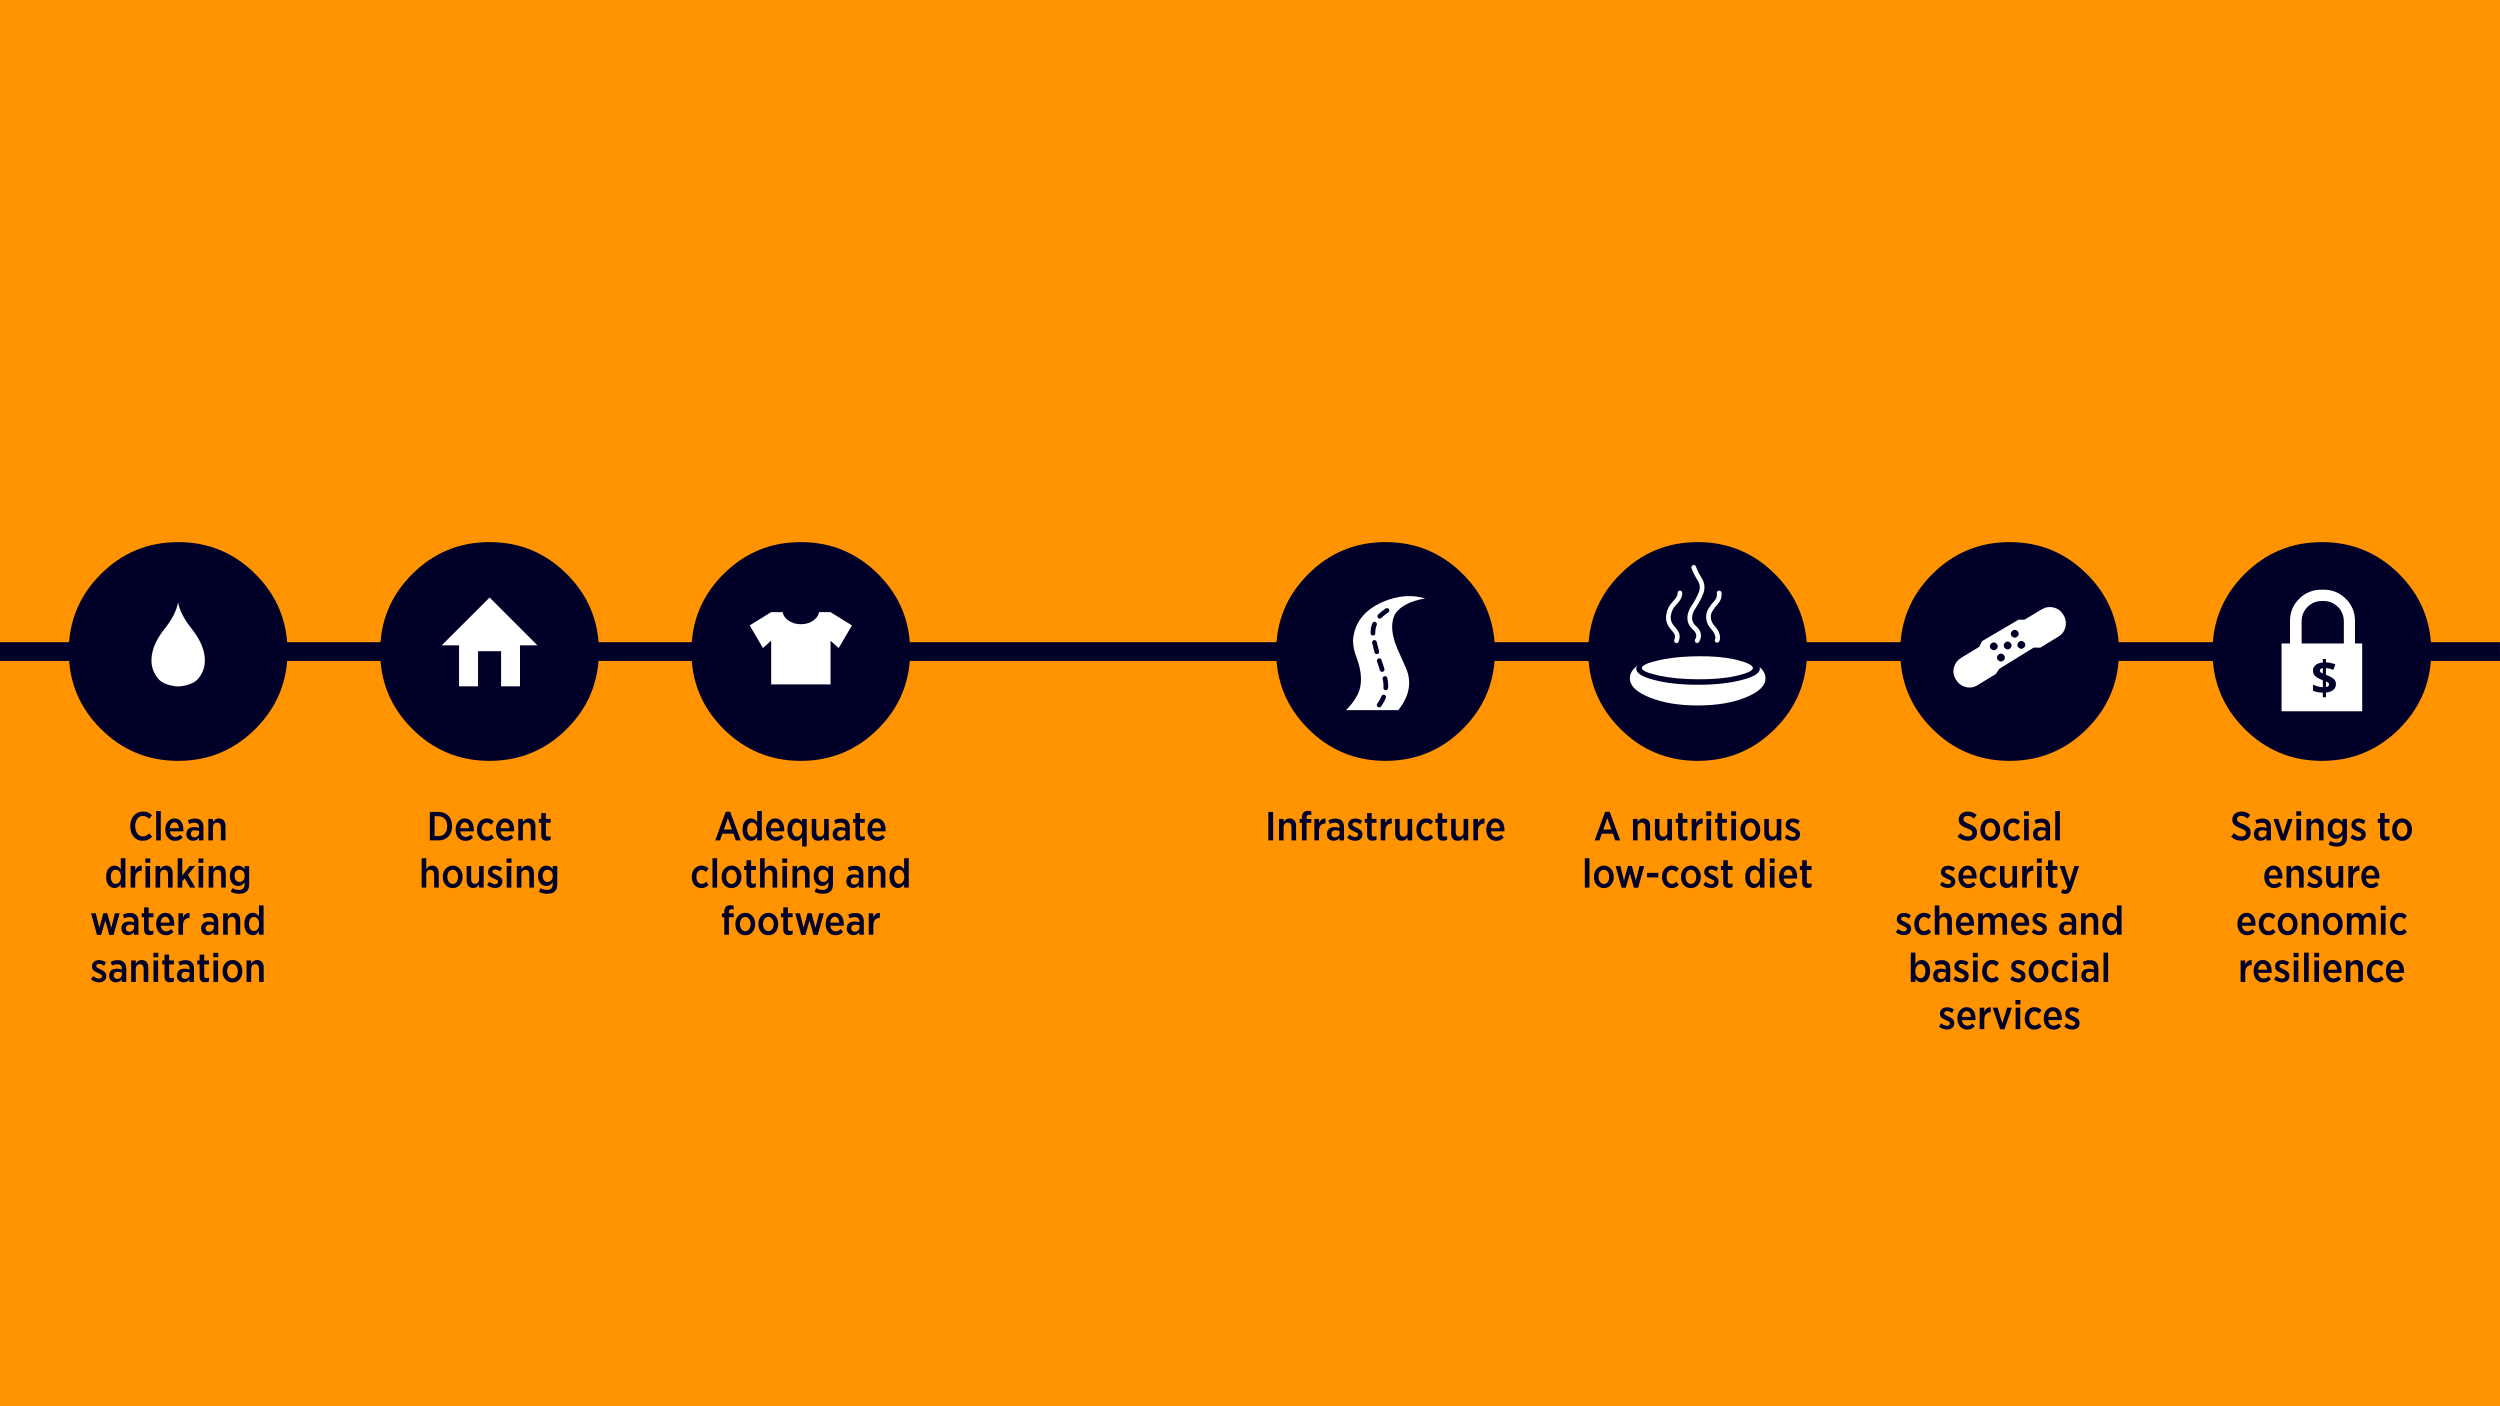 <?xml version="1.0" encoding="UTF-8"?>
<svg xmlns="http://www.w3.org/2000/svg" xmlns:xlink="http://www.w3.org/1999/xlink" preserveAspectRatio="none" width="1600" height="900">
  <rect width="100%" height="100%" fill="#808080" stroke="none"/>
  <defs>
    <path fill="#FF9300" d="M1600 900V0H0v900h1600z" id="a"></path>
    <path fill="#000028" d="M1600 423l-.05-12H0v12h1600z" id="b"></path>
    <path fill="#000028" d="M886.75 346.95q-29 0-49.5 20.5t-20.5 49.5q0 29 20.5 49.5t49.5 20.5q28.95 0 49.5-20.5 20.5-20.5 20.5-49.5t-20.5-49.5q-20.55-20.5-49.5-20.5m199.75 0q-29 0-49.5 20.5t-20.5 49.5q0 29 20.5 49.5t49.5 20.5q28.95 0 49.5-20.5 20.5-20.5 20.5-49.5t-20.5-49.5q-20.55-20.5-49.5-20.5m249.15 119.5q20.5-20.5 20.5-49.5t-20.5-49.5q-20.55-20.5-49.5-20.5-29 0-49.5 20.5t-20.5 49.5q0 29 20.5 49.5t49.5 20.5q28.95 0 49.5-20.5m199.85-99q-20.55-20.5-49.5-20.5-29 0-49.5 20.5t-20.5 49.5q0 29 20.5 49.5t49.5 20.5q28.95 0 49.5-20.5 20.5-20.5 20.5-49.5t-20.5-49.5m-973.5 0q-20.55-20.5-49.5-20.5-29 0-49.5 20.5t-20.5 49.5q0 29 20.5 49.5t49.5 20.5q28.95 0 49.5-20.5 20.5-20.5 20.5-49.5t-20.5-49.5m-248.7-20.5q-29 0-49.5 20.5t-20.5 49.5q0 29 20.5 49.5t49.5 20.5q28.95 0 49.5-20.5 20.5-20.5 20.5-49.5t-20.5-49.5q-20.55-20.5-49.5-20.5m-199.3 0q-29 0-49.5 20.5T44 416.95q0 29 20.5 49.5t49.5 20.5q28.95 0 49.5-20.5 20.5-20.5 20.5-49.5t-20.5-49.5q-20.55-20.5-49.5-20.5z" id="c"></path>
    <path fill="#FFF" d="M1320.5 393.35q-2.2-3.55-6.15-4.55-4.05-.95-7.6 1.15l-11.05 6.65h-3.85l-23.35 13.75-1.75 3.6-11.7 7.1q-3.5 2.15-4.55 6.2-1 4 1.2 7.55l.2.35q2.15 3.5 6.1 4.55 4.1 1 7.65-1.2l11.7-7.15 2.25-3.35 22-13.55 4.2.05 11.55-7.05q3.55-2.15 4.55-6.15.9-4.1-1.2-7.6l-.2-.35m-32.8 10.5q.75-.75 1.75-.75t1.75.75q.75.75.75 1.75 0 1.05-.75 1.75-.75.75-1.75.75t-1.75-.75q-.75-.7-.75-1.75 0-1 .75-1.75m-4.55 7.5q.75-.75 1.75-.75t1.75.75q.75.75.75 1.75 0 1.05-.75 1.75-.75.75-1.75.75t-1.75-.75q-.75-.7-.75-1.75 0-1 .75-1.75m-7.1-.2q1 0 1.75.75t.75 1.75q0 1.05-.75 1.75-.75.75-1.75.75t-1.75-.75q-.75-.7-.75-1.75 0-1 .75-1.75t1.75-.75m2.8 7.95q.3-.3.6-.45.5-.3 1.15-.3.65 0 1.2.3.25.15.55.45.75.75.75 1.75 0 1.05-.75 1.75-.75.75-1.75.75t-1.75-.75q-.75-.7-.75-1.75 0-1 .75-1.75m13.05-8.15q.75-.75 1.75-.75t1.75.75q.75.75.75 1.75 0 1.05-.75 1.75-.75.75-1.75.75t-1.75-.75q-.75-.7-.75-1.75 0-1 .75-1.75m-791-19.2h-7.35l-13.75 8.5 8.5 14.5 5.25-4.75v28h38v-27.95l5.2 4.7 8.5-14.5-13.7-8.45v-.05h-7.35q-.45 2.95-3.35 5.15-3.45 2.6-8.3 2.6-4.85 0-8.3-2.6-2.9-2.2-3.35-5.15m-194.95 47.5v-22.5h14.75v22.5h12.1V413h11.15l-30.6-30.6L282.7 413h11.1v26.25h12.15M126.9 434.3q5.2-6.35 4-14.7-1.15-8.4-8.35-17.35-7.15-9.05-8.6-16.8-1.3 7.75-8.45 16.8-7.2 8.95-8.35 17.35-1.2 8.35 4 14.7 3.4 4.05 11.8 5H115q8.5-.95 11.9-5z" id="d"></path>
    <path fill="#FFF" d="M890.75 383q-13-3.894-27.25 2.25-17.765 7.784-19 24.75.262 5.66 2 10 6.047 15.644.45 25.5-2.926 5.199-6.95 9h33.5q10.655-13.375 5-26.75l-4-9q-8.192-16.912-2.75-26.25 5.165-7.158 19-9.5m-26.8 47.75q-4.068-11.221-6.35-22.9-2.291-11.688 11.65-18.85-13.941 7.162-11.65 18.85 2.282 11.679 6.35 22.9 4.126 11.279-2.7 20.5 6.826-9.221 2.7-20.5z" id="e"></path>
    <path fill="#000028" d="M864.7 444.7q-.577-.226-1.15 0-.57.273-.8.85-.977 2.47-2.7 4.8-.369.509-.3 1.1.109.634.6 1 .507.369 1.1.25.634-.06 1-.55 1.977-2.67 3.1-5.5.226-.577-.05-1.15-.224-.57-.8-.8m1.1-11.75q-.523-.31-1.15-.2-.585.168-.95.7-.31.522-.2 1.1.679 2.905.5 5.6-.038.613.35 1.05.433.5 1.05.55.612.038 1.05-.4.5-.384.55-1 .221-3.105-.55-6.45-.118-.584-.65-.95m-1.2-4.95q-.962-2.763-1.8-5.6-.191-.574-.75-.9-.54-.262-1.15-.1-.573.203-.9.75-.262.54-.1 1.1.874 2.913 1.85 5.75.237.583.8.85.564.263 1.15.05.583-.199.85-.75.275-.564.05-1.15m-7.8-16.55q.7 3.113 1.5 6.1.162.593.7.9.546.312 1.15.15.594-.162.9-.7.311-.546.15-1.15-.8-2.913-1.5-5.95-.132-.586-.65-.95-.524-.298-1.15-.15-.586.131-.95.65-.297.524-.15 1.1m.9-13.4q-.556.272-.8.85-1.212 3.034-1.1 6.4.021.621.45 1.05.48.423 1.1.4.621-.02 1.05-.5.422-.43.4-1.05-.088-2.735.9-5.2.225-.563-.05-1.15-.223-.557-.8-.8-.564-.226-1.15 0m2.85-4.65q-.408.466-.4 1.05.02.645.45 1.05.466.46 1.05.45.656-.02 1.1-.5 1.777-1.841 4.35-3.5.53-.315.65-.95.16-.577-.2-1.1-.315-.532-.95-.7-.575-.11-1.1.2-2.915 1.89-4.95 4z" id="f"></path>
    <path fill="#FFF" d="M1089.45 422.45q-1.24-.321-2.55-.6-9.163-1.938-22.1-1.85-12.517.085-22.2 1.85-1.776.322-3.45.7-10.9 2.45-10.9 4.95t10.8 4.85q10.75 2.35 25.5 2.4 14.75.05 24.75-2.35t10-4.9q0-2.5-9.85-5.05m14.1 4.4q.2.55.2 1.15 0 4.25-11.6 7.2-11.6 3.05-27.95 3.05-16.4 0-28-3.05-11.55-2.95-11.55-7.2 0-1 .6-1.9-4.7 3.6-4.7 8 0 7.2 12.7 12.3 12.75 5.1 30.7 5.1t30.65-5.1q12.75-5.1 12.75-12.3 0-3.95-3.8-7.25z" id="g"></path>
    <path fill="#FFF" d="M1464.65 377.4h-1.6q-8.3 0-14.15 5.85t-5.85 14.15v14.4h-5.4v43.4h51.6v-43.4h-4.6v-14.4q0-8.3-5.85-14.15t-14.15-5.85m-.15 7.25q5.4 0 9.2 3.75 3.8 3.85 3.8 9.25v14.15h-27v-14.15q0-5.4 3.8-9.25 3.8-3.75 9.15-3.75h1.05m7.6 40.6l-1.35 3.45q-2.3-.95-4.7-1.15v4.3q2.85 1.1 4.05 1.95 1.2.8 1.8 1.75.55.95.55 2.25 0 2.35-1.7 3.75-1.65 1.4-4.7 1.7v3h-2v-2.95q-3.6-.05-6.3-1.25v-3.9q1.3.65 3.1 1.15 1.8.45 3.2.55v-4.55l-1-.35q-2.9-1.15-4.1-2.5-1.2-1.35-1.2-3.3 0-2.15 1.65-3.5 1.65-1.4 4.65-1.65v-2.25h2v2.15q3.35.15 6.05 1.35m-4.05 12.8q0-.65-.5-1.05-.5-.45-1.5-.9v3.65q2-.35 2-1.7m-5.9-8.9q0 .65.45 1.05t1.45.85v-3.45q-1.9.3-1.9 1.55z" id="i"></path>
    <path fill="#000028" d="M1470.95 614.7H1468v13.75h2.95V614.7m6.6-5.05h-2.95v18.8h2.95v-18.8m-9.65.15v2.85h3.15v-2.85h-3.15m13.2 0v2.85h3.15v-2.85h-3.15m3.05 4.9h-2.95v13.75h2.95V614.7m14.5 7.4v-.45q0-2.05-.65-3.7-.65-1.65-1.95-2.6-1.25-.9-3.15-.95-1.7 0-3 .95-1.35.9-2.1 2.45-.75 1.6-.75 3.7v.2q0 2.15.85 3.75.8 1.6 2.25 2.45 1.4.85 3.2.85 1.55 0 2.7-.55 1.2-.6 2.1-1.6l-1.5-1.8q-.7.65-1.45 1.05t-1.75.4q-1.35 0-2.3-.9-.95-.95-1.2-2.7h8.65q0-.3.05-.55m-7.75-4.2q.8-1 2-1 1.3 0 2 1.05.75 1 .85 2.7h-5.8q.15-1.75.95-2.75m13.35-3.2h-2.95v13.75h2.95v-8.35q0-1.45.75-2.25.7-.75 1.85-.8 1.2 0 1.8.8.65.75.65 2.25v8.35h2.95v-9.25q0-2.25-1.1-3.5-1.15-1.25-3.1-1.3-1.4.05-2.3.7-.9.65-1.5 1.55v-1.95m28.6-.3q-1.7 0-3 .95-1.35.9-2.1 2.45-.75 1.6-.75 3.7v.2q0 2.15.85 3.75.8 1.6 2.25 2.45 1.4.85 3.2.85 1.55 0 2.7-.55 1.2-.6 2.1-1.6l-1.5-1.8q-.7.65-1.45 1.05t-1.75.4q-1.35 0-2.3-.9-.95-.95-1.2-2.7h8.65q0-.3.05-.55v-.45q0-2.05-.65-3.7-.65-1.65-1.95-2.6-1.25-.9-3.15-.95m-2 3.5q.8-1 2-1 1.3 0 2 1.05.75 1 .85 2.7h-5.8q.15-1.75.95-2.75m-12.1.4q.9-1.2 2.4-1.25.9.05 1.55.4.65.4 1.2 1l1.65-2.15q-.85-.9-1.9-1.4-1.1-.5-2.5-.5-1.85 0-3.25.9t-2.25 2.5q-.8 1.6-.8 3.7v.25q0 2.05.8 3.65.8 1.55 2.15 2.45 1.4.9 3.2.9 1.6 0 2.7-.6 1.1-.55 1.9-1.5l-1.6-1.95q-.55.65-1.25 1-.65.4-1.55.4-1.5 0-2.45-1.2-.95-1.2-.95-3.25v-.15q0-2 .95-3.2m-62.1-1.95q-.6.9-.6 2.15v.05q0 1.1.5 1.85t1.35 1.3q.85.5 1.9.95 1.25.5 2 .95.7.45.7 1.15v.05q0 .65-.5 1.05-.45.45-1.4.45t-1.9-.45q-.95-.4-1.9-1.15l-1.35 2.1q1.2 1 2.5 1.45 1.35.45 2.6.45 1.35 0 2.4-.45 1.05-.5 1.65-1.4.65-.95.65-2.3v-.05q0-1.05-.5-1.8t-1.35-1.3q-.8-.55-1.9-1-1.25-.55-1.95-1-.75-.45-.75-1.1v-.05q0-.6.45-1 .45-.35 1.3-.4.8.05 1.65.35.85.35 1.6.9l1.25-2.15q-.95-.7-2.15-1.1-1.15-.4-2.3-.4-1.3 0-2.35.5-1 .5-1.6 1.4m-15.7 1.3h.15v-3.2q-1.55-.05-2.6.75-1 .8-1.55 2.15v-2.65H1434v13.75h2.95v-6.1q0-2.35 1.1-3.5 1.1-1.2 2.9-1.2m4.2-2.3q-1.35.9-2.1 2.45-.75 1.6-.75 3.7v.2q0 2.15.85 3.75.8 1.6 2.25 2.45 1.4.85 3.2.85 1.55 0 2.7-.55 1.2-.6 2.1-1.6l-1.5-1.8q-.7.65-1.45 1.05t-1.75.4q-1.35 0-2.3-.9-.95-.95-1.2-2.7h8.65q0-.3.05-.55v-.45q0-2.05-.65-3.7-.65-1.65-1.95-2.6-1.25-.9-3.15-.95-1.7 0-3 .95m3 1.55q1.3 0 2 1.05.75 1 .85 2.7h-5.8q.15-1.75.95-2.75.8-1 2-1m87.8-30.05q.9.05 1.55.4.65.4 1.2 1l1.65-2.15q-.85-.9-1.9-1.4-1.1-.5-2.5-.5-1.85 0-3.25.9t-2.25 2.5q-.8 1.6-.8 3.7v.25q0 2.05.8 3.65.8 1.55 2.15 2.45 1.4.9 3.2.9 1.6 0 2.7-.6 1.1-.55 1.9-1.5l-1.6-1.95q-.55.65-1.25 1-.65.4-1.55.4-1.5 0-2.45-1.2-.95-1.2-.95-3.25v-.15q0-2 .95-3.2.9-1.2 2.4-1.25m-9.2-2.35h-2.95v13.75h2.95V584.5m.1-4.9h-3.15v2.85h3.15v-2.85m-21.9 4.9H1502v13.75h2.95v-8.35q0-1.4.7-2.25.65-.75 1.8-.8 1.1 0 1.7.75.6.8.6 2.25v8.4h2.95v-8.35q0-1.45.7-2.25.7-.75 1.8-.8 1.1 0 1.7.75.65.8.65 2.3v8.35h2.9V589q-.05-2.35-1.15-3.55-1.15-1.25-3.05-1.25-1.4.05-2.35.65-1 .6-1.7 1.55-.45-1-1.4-1.6-.9-.6-2.15-.6-1.35.05-2.25.7-.85.65-1.45 1.55v-1.95m-17.45 3.15q-.85 1.6-.85 3.65v.2q0 2.1.8 3.65.85 1.6 2.25 2.5 1.45.9 3.3.9 1.8 0 3.25-.9 1.4-.95 2.2-2.5.85-1.6.85-3.65v-.25q0-2.05-.85-3.65-.8-1.55-2.2-2.45-1.4-.95-3.25-.95-1.85.05-3.25.95-1.45.9-2.25 2.5m3.65-.25q.8-.6 1.85-.6 1 0 1.75.6t1.2 1.6q.45 1 .45 2.3v.15q0 1.3-.45 2.35-.4 1-1.15 1.55-.75.6-1.8.6-1 0-1.8-.6-.75-.6-1.2-1.6-.4-1-.45-2.3v-.15q0-1.3.45-2.3.4-1.05 1.15-1.6m-15.1-.95v-1.95h-2.95v13.75h2.95v-8.35q0-1.45.75-2.25.7-.75 1.85-.8 1.2 0 1.8.8.65.75.65 2.25v8.35h2.95V589q0-2.25-1.1-3.5-1.15-1.25-3.1-1.3-1.4.05-2.3.7-.9.65-1.5 1.55m-30.45 4.85v.25q0 2.05.8 3.65.8 1.55 2.15 2.45 1.4.9 3.2.9 1.6 0 2.7-.6 1.1-.55 1.9-1.5l-1.6-1.95q-.55.65-1.25 1-.65.4-1.55.4-1.5 0-2.45-1.2-.95-1.2-.95-3.25v-.15q0-2 .95-3.2.9-1.2 2.4-1.25.9.05 1.55.4.65.4 1.2 1l1.65-2.15q-.85-.9-1.9-1.4-1.1-.5-2.5-.5-1.85 0-3.25.9t-2.25 2.5q-.8 1.6-.8 3.7m-12.9-3.7q-.75 1.6-.75 3.7v.2q0 2.15.85 3.75.8 1.6 2.25 2.45 1.4.85 3.2.85 1.55 0 2.7-.55 1.2-.6 2.1-1.6l-1.5-1.8q-.7.65-1.45 1.05t-1.75.4q-1.35 0-2.3-.9-.95-.95-1.2-2.7h8.65q0-.3.05-.55v-.45q0-2.05-.65-3.7-.65-1.65-1.95-2.6-1.25-.9-3.15-.95-1.7 0-3 .95-1.35.9-2.1 2.45m2.15 2.85q.15-1.75.95-2.75.8-1 2-1 1.3 0 2 1.05.75 1 .85 2.7h-5.8m71.05-36.15h-2.95v13.75h2.95v-6.1q0-2.35 1.1-3.5 1.1-1.2 2.9-1.2h.15v-3.2q-1.55-.05-2.6.75-1 .8-1.55 2.15v-2.65m16.9 7.95q0-.3.05-.55v-.45q0-2.05-.65-3.7-.65-1.65-1.95-2.6-1.25-.9-3.15-.95-1.7 0-3 .95-1.35.9-2.1 2.45-.75 1.6-.75 3.7v.2q0 2.15.85 3.75.8 1.6 2.25 2.45 1.4.85 3.2.85 1.55 0 2.7-.55 1.2-.6 2.1-1.6l-1.5-1.8q-.7.65-1.45 1.05t-1.75.4q-1.35 0-2.3-.9-.95-.95-1.2-2.7h8.65m-3.7-4.7q.75 1 .85 2.7h-5.8q.15-1.75.95-2.75.8-1 2-1 1.3 0 2 1.05m-51.75 27.6q-1.4-.95-3.25-.95-1.85.05-3.25.95-1.45.9-2.25 2.5-.85 1.6-.85 3.65v.2q0 2.1.8 3.65.85 1.6 2.25 2.5 1.45.9 3.3.9 1.8 0 3.25-.9 1.4-.95 2.2-2.5.85-1.6.85-3.65v-.25q0-2.05-.85-3.65-.8-1.55-2.2-2.45m-3.25 1.65q1 0 1.75.6t1.2 1.6q.45 1 .45 2.3v.15q0 1.3-.45 2.35-.4 1-1.15 1.55-.75.6-1.8.6-1 0-1.8-.6-.75-.6-1.2-1.6-.4-1-.45-2.3v-.15q0-1.3.45-2.3.4-1.05 1.15-1.6.8-.6 1.85-.6m9.15-31.5q-1.15-1.25-3.1-1.3-1.4.05-2.3.7-.9.65-1.5 1.55v-1.95h-2.95v13.75h2.95v-8.35q0-1.45.75-2.25.7-.75 1.85-.8 1.2 0 1.8.8.65.75.65 2.25v8.35h2.95v-9.25q0-2.25-1.1-3.5m8.3 1.15q.8.05 1.65.35.85.35 1.6.9l1.25-2.15q-.95-.7-2.15-1.1-1.15-.4-2.3-.4-1.3 0-2.35.5-1 .5-1.6 1.4-.6.9-.6 2.15v.05q0 1.1.5 1.85t1.35 1.3q.85.5 1.9.95 1.25.5 2 .95.7.45.7 1.15v.05q0 .65-.5 1.05-.45.45-1.4.45t-1.9-.45q-.95-.4-1.9-1.15l-1.35 2.1q1.2 1 2.5 1.45 1.35.45 2.6.45 1.35 0 2.4-.45 1.05-.5 1.65-1.4.65-.95.65-2.3v-.05q0-1.05-.5-1.8t-1.35-1.3q-.8-.55-1.9-1-1.25-.55-1.95-1-.75-.45-.75-1.1v-.05q0-.6.45-1 .45-.35 1.3-.4m10.1-2.15h-2.9v9.25q0 2.2 1.1 3.45 1.1 1.3 3.15 1.3 1.35 0 2.25-.65.9-.65 1.45-1.6v2h2.95V554.3h-2.95v8.3q0 1.5-.7 2.25-.7.8-1.9.8-1.15 0-1.8-.75-.65-.75-.65-2.25v-8.35m-31.55 3.25q-.65-1.65-1.95-2.6-1.25-.9-3.15-.95-1.7 0-3 .95-1.35.9-2.1 2.45-.75 1.6-.75 3.7v.2q0 2.15.85 3.75.8 1.6 2.25 2.45 1.4.85 3.2.85 1.55 0 2.7-.55 1.2-.6 2.1-1.6l-1.5-1.8q-.7.65-1.45 1.05t-1.75.4q-1.35 0-2.3-.9-.95-.95-1.2-2.7h8.65q0-.3.05-.55v-.45q0-2.05-.65-3.7m-3.1 0q.75 1 .85 2.7h-5.8q.15-1.75.95-2.75.8-1 2-1 1.3 0 2 1.05m80.35-33.75q-1.85.05-3.25.95-1.45.9-2.25 2.5-.85 1.6-.85 3.65v.2q0 2.1.8 3.65.85 1.6 2.25 2.5 1.45.9 3.3.9 1.8 0 3.25-.9 1.4-.95 2.2-2.5.85-1.6.85-3.65v-.25q0-2.05-.85-3.65-.8-1.55-2.2-2.45-1.4-.95-3.25-.95m-3.45 7.25v-.15q0-1.3.45-2.3.4-1.05 1.15-1.6.8-.6 1.85-.6 1 0 1.75.6t1.2 1.6q.45 1 .45 2.3v.15q0 1.3-.45 2.35-.4 1-1.15 1.55-.75.6-1.8.6-1 0-1.8-.6-.75-.6-1.2-1.6-.4-1-.45-2.3m-4.65-4.45v-2.5h-3.05v-3.75h-2.95v3.75h-1.5v2.5h1.5v7.9q0 1.35.45 2.15.45.75 1.25 1.1.8.35 1.85.3.75 0 1.35-.15.6-.15 1.1-.45v-2.4q-.4.2-.8.3-.4.1-.8.1-.7 0-1.1-.35-.35-.35-.35-1.15v-7.35h3.05m-17.5-2.35q-1.15-.4-2.3-.4-1.3 0-2.35.5-1 .5-1.6 1.4-.6.9-.6 2.15v.05q0 1.1.5 1.85t1.35 1.3q.85.5 1.9.95 1.25.5 2 .95.7.45.7 1.15v.05q0 .65-.5 1.05-.45.45-1.4.45t-1.9-.45q-.95-.4-1.9-1.15l-1.35 2.1q1.2 1 2.5 1.45 1.35.45 2.6.45 1.35 0 2.4-.45 1.05-.5 1.65-1.4.65-.95.65-2.3v-.05q0-1.05-.5-1.8t-1.35-1.3q-.8-.55-1.9-1-1.25-.55-1.95-1-.75-.45-.75-1.1v-.05q0-.6.45-1 .45-.35 1.3-.4.8.05 1.65.35.85.35 1.6.9l1.25-2.15q-.95-.7-2.15-1.1m-12.6-.15v2q-.65-.9-1.65-1.6-1-.65-2.5-.7-1.4 0-2.6.75-1.15.7-1.9 2.15t-.75 3.6v.05q0 2.15.75 3.6.7 1.4 1.9 2.15t2.6.75q1.5-.05 2.45-.7 1-.7 1.7-1.75v1.35q0 1.8-.95 2.7-.95.9-2.8.9-1.15 0-2.2-.3-1-.3-1.9-.85l-1 2.3q1.2.65 2.5 1 1.3.3 2.75.3 1.65 0 2.9-.35 1.25-.45 2.1-1.25.75-.75 1.15-1.9.35-1.15.35-2.7v-11.5h-2.9m.05 6.2v.05q-.05 1.2-.45 2.1-.45.85-1.2 1.35-.75.5-1.7.5-.85 0-1.6-.5-.7-.45-1.1-1.35-.45-.9-.45-2.1v-.05q.05-1.85.9-2.85.9-1.05 2.25-1.05.95 0 1.7.45.75.5 1.2 1.35.4.9.45 2.1m-23.05-6.2v13.75h2.95v-8.35q0-1.45.75-2.25.7-.75 1.85-.8 1.2 0 1.8.8.65.75.65 2.25v8.35h2.95v-9.25q0-2.25-1.1-3.5-1.15-1.25-3.1-1.3-1.4.05-2.3.7-.9.65-1.5 1.55v-1.95h-2.95m-8.85 0h-3l-3.1 10-3.1-10h-3.1l4.8 13.85h2.75l4.75-13.85m5.35 0h-2.95v13.75h2.95V524.1m.1-4.9h-3.15v2.85h3.15v-2.85m-22.4 5.05q-1.05-.35-2.4-.35-1.35 0-2.45.3t-2.05.8l.85 2.35q.65-.35 1.45-.6.85-.2 1.85-.25 1.4 0 2.2.7.75.75.75 2.1v.6q-.7-.25-1.45-.4-.75-.15-1.7-.15-1.45 0-2.6.5-1.1.45-1.7 1.45-.6 1-.65 2.45v.15q.05 1.35.6 2.3.6.95 1.55 1.4.95.5 2.1.5 1.35 0 2.3-.55.95-.5 1.5-1.4v1.7h2.9v-8.55q0-1.3-.35-2.3-.35-1-1-1.7-.7-.7-1.7-1.05m-2.35 7.1q.75 0 1.4.15.65.1 1.2.3v1.45q-.05 1.15-.9 1.9t-2.1.75q-1 0-1.6-.6-.65-.55-.65-1.55v-.1q0-1.1.7-1.7.7-.6 1.95-.6m-13.65-9.2q1.1 0 2.1.45 1.05.5 2 1.25l1.7-2.3q-1.25-1.1-2.7-1.65-1.4-.5-3.05-.5-1.7 0-2.95.65-1.3.65-2.05 1.8-.7 1.15-.75 2.65v.05q0 1.45.6 2.45.6.95 1.75 1.7 1.2.7 2.9 1.35 1.45.55 2.2 1 .75.45 1.05.9.3.5.25 1.05v.05q0 1-.75 1.65-.8.65-2.15.65-1.4 0-2.6-.6-1.15-.6-2.15-1.55l-1.85 2.25q1.5 1.4 3.15 2 1.7.65 3.45.65 1.75 0 3.05-.65 1.35-.65 2.1-1.85.75-1.15.75-2.75v-.05q0-1.35-.5-2.3-.55-.95-1.65-1.7-1.1-.75-2.8-1.4-1.5-.55-2.35-1.05-.8-.45-1.1-.95-.3-.5-.3-1.15 0-.9.7-1.5t1.95-.6m-164.4 122.75H1267v13.75h2.95v-6.1q0-2.35 1.1-3.5 1.1-1.2 2.9-1.2h.15v-3.2q-1.55-.05-2.6.75-1 .8-1.55 2.15v-2.65m11.55 10l-3.1-10h-3.1l4.8 13.85h2.75l4.75-13.85h-3l-3.1 10m11.45-10H1290v13.75h2.95V644.9m-40.2 7q0 2.15.85 3.75.8 1.6 2.25 2.45 1.4.85 3.2.85 1.55 0 2.7-.55 1.2-.6 2.1-1.6l-1.5-1.8q-.7.65-1.45 1.05t-1.75.4q-1.35 0-2.3-.9-.95-.95-1.2-2.7h8.65q0-.3.05-.55v-.45q0-2.05-.65-3.7-.65-1.65-1.95-2.6-1.25-.9-3.15-.95-1.7 0-3 .95-1.35.9-2.1 2.45-.75 1.6-.75 3.7v.2m3.85-3.8q.8-1 2-1 1.3 0 2 1.05.75 1 .85 2.7h-5.8q.15-1.75.95-2.75m-10.55-1.05q.8.05 1.65.35.85.35 1.6.9l1.25-2.15q-.95-.7-2.15-1.1-1.15-.4-2.3-.4-1.3 0-2.35.5-1 .5-1.6 1.4-.6.9-.6 2.15v.05q0 1.1.5 1.85t1.35 1.3q.85.5 1.9.95 1.25.5 2 .95.7.45.7 1.15v.05q0 .65-.5 1.05-.45.45-1.4.45t-1.9-.45q-.95-.4-1.9-1.15l-1.35 2.1q1.2 1 2.5 1.45 1.35.45 2.6.45 1.35 0 2.4-.45 1.05-.5 1.65-1.4.65-.95.65-2.3v-.05q0-1.05-.5-1.8t-1.35-1.3q-.8-.55-1.9-1-1.25-.55-1.95-1-.75-.45-.75-1.1v-.05q0-.6.45-1 .45-.35 1.3-.4m43.85-4.2h3.15V640h-3.15v2.85m12.25 4.4q.9.05 1.55.4.65.4 1.2 1l1.65-2.15q-.85-.9-1.9-1.4-1.1-.5-2.5-.5-1.85 0-3.25.9t-2.25 2.5q-.8 1.6-.8 3.7v.25q0 2.05.8 3.65.8 1.55 2.15 2.45 1.4.9 3.2.9 1.6 0 2.7-.6 1.1-.55 1.9-1.5l-1.6-1.95q-.55.65-1.25 1-.65.4-1.55.4-1.5 0-2.45-1.2-.95-1.2-.95-3.25v-.15q0-2 .95-3.2.9-1.2 2.4-1.25m16.8.9q-.65-1.65-1.95-2.6-1.25-.9-3.15-.95-1.7 0-3 .95-1.35.9-2.1 2.45-.75 1.6-.75 3.7v.2q0 2.15.85 3.75.8 1.6 2.25 2.45 1.4.85 3.2.85 1.55 0 2.7-.55 1.2-.6 2.1-1.6l-1.5-1.8q-.7.65-1.45 1.05t-1.75.4q-1.35 0-2.3-.9-.95-.95-1.2-2.7h8.65q0-.3.05-.55v-.45q0-2.05-.65-3.7m-5.1-1.05q1.3 0 2 1.05.75 1 .85 2.7h-5.8q.15-1.75.95-2.75.8-1 2-1m16.9-.95q-.95-.7-2.15-1.1-1.15-.4-2.3-.4-1.3 0-2.35.5-1 .5-1.6 1.4-.6.9-.6 2.15v.05q0 1.1.5 1.85t1.35 1.3q.85.5 1.9.95 1.25.5 2 .95.7.45.7 1.15v.05q0 .65-.5 1.05-.45.45-1.4.45t-1.9-.45q-.95-.4-1.9-1.15l-1.35 2.1q1.2 1 2.5 1.45 1.35.45 2.6.45 1.35 0 2.4-.45 1.05-.5 1.65-1.4.65-.95.65-2.3v-.05q0-1.05-.5-1.8t-1.35-1.3q-.8-.55-1.9-1-1.25-.55-1.95-1-.75-.45-.75-1.1v-.05q0-.6.45-1 .45-.35 1.3-.4.8.05 1.65.35.85.35 1.6.9l1.25-2.15m18.45-36.5h-2.95v18.8h2.95v-18.8m-12.05 7.45q1.4 0 2.2.7.75.75.75 2.1v.6q-.7-.25-1.45-.4-.75-.15-1.7-.15-1.45 0-2.6.5-1.1.45-1.7 1.45-.6 1-.65 2.45v.15q.05 1.35.6 2.3.6.95 1.55 1.4.95.5 2.1.5 1.35 0 2.3-.55.95-.5 1.5-1.4v1.7h2.9v-8.55q0-1.3-.35-2.3-.35-1-1-1.7-.7-.7-1.7-1.05-1.05-.35-2.4-.35-1.35 0-2.45.3t-2.05.8l.85 2.35q.65-.35 1.45-.6.85-.2 1.85-.25m.4 4.85q.75 0 1.4.15.65.1 1.2.3v1.45q-.05 1.15-.9 1.9t-2.1.75q-1 0-1.6-.6-.65-.55-.65-1.55v-.1q0-1.1.7-1.7.7-.6 1.95-.6m-71.85-7.25h-2.95v13.75h2.95V614.7m-3.05-4.9v2.85h3.15v-2.85h-3.15m16.65 6.5q-.85-.9-1.9-1.4-1.1-.5-2.5-.5-1.85 0-3.25.9t-2.25 2.5q-.8 1.6-.8 3.7v.25q0 2.05.8 3.65.8 1.55 2.15 2.45 1.4.9 3.2.9 1.6 0 2.7-.6 1.1-.55 1.9-1.5l-1.6-1.95q-.55.65-1.25 1-.65.4-1.55.4-1.5 0-2.45-1.2-.95-1.2-.95-3.25v-.15q0-2 .95-3.2.9-1.2 2.4-1.25.9.05 1.55.4.65.4 1.2 1l1.65-2.15m17.05 8.25v-.05q0-1.05-.5-1.8t-1.35-1.3q-.8-.55-1.9-1-1.25-.55-1.95-1-.75-.45-.75-1.1v-.05q0-.6.45-1 .45-.35 1.3-.4.8.05 1.65.35.85.35 1.6.9l1.25-2.15q-.95-.7-2.15-1.1-1.15-.4-2.3-.4-1.3 0-2.35.5-1 .5-1.6 1.4-.6.9-.6 2.15v.05q0 1.1.5 1.85t1.35 1.3q.85.5 1.9.95 1.25.5 2 .95.7.45.7 1.15v.05q0 .65-.5 1.05-.45.45-1.4.45t-1.9-.45q-.95-.4-1.9-1.15l-1.35 2.1q1.2 1 2.5 1.45 1.35.45 2.6.45 1.35 0 2.4-.45 1.05-.5 1.65-1.4.65-.95.65-2.3m5.1-9.2q-1.45.9-2.25 2.5-.85 1.6-.85 3.65v.2q0 2.1.8 3.65.85 1.6 2.25 2.5 1.45.9 3.3.9 1.8 0 3.25-.9 1.4-.95 2.2-2.5.85-1.6.85-3.65v-.25q0-2.05-.85-3.65-.8-1.55-2.2-2.45-1.4-.95-3.25-.95-1.85.05-3.25.95m1.4 2.25q.8-.6 1.85-.6 1 0 1.75.6t1.2 1.6q.45 1 .45 2.3v.15q0 1.3-.45 2.35-.4 1-1.15 1.55-.75.6-1.8.6-1 0-1.8-.6-.75-.6-1.2-1.6-.4-1-.45-2.3v-.15q0-1.3.45-2.3.4-1.05 1.15-1.6m26.45-2.9h-2.95v13.75h2.95V614.7m-3.05-4.9v2.85h3.15v-2.85h-3.15m-9.25 8.5q.9-1.2 2.4-1.25.9.05 1.55.4.65.4 1.2 1l1.65-2.15q-.85-.9-1.9-1.4-1.1-.5-2.5-.5-1.85 0-3.25.9t-2.25 2.5q-.8 1.6-.8 3.7v.25q0 2.05.8 3.65.8 1.55 2.15 2.45 1.4.9 3.2.9 1.6 0 2.7-.6 1.1-.55 1.9-1.5l-1.6-1.95q-.55.65-1.25 1-.65.4-1.55.4-1.5 0-2.45-1.2-.95-1.2-.95-3.25v-.15q0-2 .95-3.2m-57.2-2.35q-.95-.7-2.15-1.1-1.15-.4-2.3-.4-1.3 0-2.35.5-1 .5-1.6 1.4-.6.9-.6 2.15v.05q0 1.1.5 1.85t1.35 1.3q.85.5 1.9.95 1.25.5 2 .95.7.45.7 1.15v.05q0 .65-.5 1.05-.45.45-1.4.45t-1.9-.45q-.95-.4-1.9-1.15l-1.35 2.1q1.2 1 2.5 1.45 1.35.45 2.6.45 1.35 0 2.4-.45 1.05-.5 1.65-1.4.65-.95.65-2.3v-.05q0-1.05-.5-1.8t-1.35-1.3q-.8-.55-1.9-1-1.25-.55-1.95-1-.75-.45-.75-1.1v-.05q0-.6.45-1 .45-.35 1.3-.4.8.05 1.65.35.85.35 1.6.9l1.25-2.15m-14.7-1.1q-1.05-.35-2.4-.35-1.35 0-2.45.3t-2.05.8l.85 2.35q.65-.35 1.45-.6.85-.2 1.85-.25 1.4 0 2.2.7.75.75.75 2.1v.6q-.7-.25-1.45-.4-.75-.15-1.7-.15-1.45 0-2.6.5-1.1.45-1.7 1.45-.6 1-.65 2.45v.15q.05 1.35.6 2.3.6.95 1.55 1.4.95.5 2.1.5 1.35 0 2.3-.55.95-.5 1.5-1.4v1.7h2.9v-8.55q0-1.3-.35-2.3-.35-1-1-1.7-.7-.7-1.7-1.05m.25 7.55v1.45q-.05 1.15-.9 1.9t-2.1.75q-1 0-1.6-.6-.65-.55-.65-1.55v-.1q0-1.1.7-1.7.7-.6 1.95-.6.75 0 1.4.15.65.1 1.2.3m-17.9-7.25q-.95.7-1.6 1.75v-7.25h-2.95v18.8h2.95v-2.05q.4.6.95 1.1.6.55 1.35.85.75.35 1.75.35 1.4 0 2.6-.75 1.25-.8 1.95-2.35.75-1.55.8-3.9v-.3q-.05-2.35-.8-3.9-.75-1.55-1.95-2.3-1.2-.8-2.6-.8-1.45.05-2.45.75m0 2.4q.75-.55 1.65-.55.85 0 1.6.55.7.55 1.15 1.55.4.95.45 2.35v.25q-.05 1.4-.45 2.35-.4 1-1.15 1.55-.7.5-1.6.5-.9 0-1.65-.55-.75-.5-1.2-1.5-.45-1-.45-2.35v-.25q0-1.4.45-2.35.45-1 1.2-1.55m118.8-30.25q-.75 1.55-.75 3.9v.35q0 2.3.75 3.85.75 1.55 1.95 2.35 1.2.75 2.6.75 1.5 0 2.45-.7 1-.75 1.6-1.75v2.2h2.95v-18.8h-2.95v7.1q-.4-.6-.95-1.15-.6-.5-1.3-.85-.75-.35-1.8-.35-1.4 0-2.6.8-1.2.75-1.95 2.3m2.65 6.55q-.45-1-.45-2.4v-.2q.05-2.1.9-3.25.9-1.2 2.25-1.2.95 0 1.7.55t1.2 1.55q.4.95.45 2.35v.25q-.05 1.35-.45 2.35-.45 1-1.2 1.5-.75.55-1.7.55-.85 0-1.6-.5-.7-.55-1.1-1.55m-14.05-3.95q0-1.45.75-2.25.7-.75 1.85-.8 1.2 0 1.8.8.65.75.65 2.25v8.35h2.95V589q0-2.25-1.1-3.5-1.15-1.25-3.1-1.3-1.4.05-2.3.7-.9.65-1.5 1.55v-1.95h-2.95v13.75h2.95v-8.35m-11.9-3q1.4 0 2.2.7.75.75.75 2.1v.6q-.7-.25-1.45-.4-.75-.15-1.7-.15-1.45 0-2.6.5-1.1.45-1.7 1.45-.6 1-.65 2.45v.15q.05 1.35.6 2.3.6.95 1.55 1.4.95.5 2.1.5 1.35 0 2.3-.55.95-.5 1.5-1.4v1.7h2.9v-8.55q0-1.3-.35-2.3-.35-1-1-1.7-.7-.7-1.7-1.05-1.05-.35-2.4-.35-1.35 0-2.45.3t-2.05.8l.85 2.35q.65-.35 1.45-.6.85-.2 1.85-.25m.4 4.85q.75 0 1.4.15.65.1 1.2.3v1.45q-.05 1.15-.9 1.9t-2.1.75q-1 0-1.6-.6-.65-.55-.65-1.55v-.1q0-1.1.7-1.7.7-.6 1.95-.6m-48.5-6.95q-.9-.6-2.15-.6-1.35.05-2.25.7-.85.65-1.45 1.55v-1.95h-2.95v13.75h2.95v-8.35q0-1.4.7-2.25.65-.75 1.8-.8 1.1 0 1.7.75.6.8.6 2.25v8.4h2.95v-8.35q0-1.45.7-2.25.7-.75 1.8-.8 1.1 0 1.7.75.65.8.65 2.3v8.35h2.9V589q-.05-2.35-1.15-3.55-1.15-1.25-3.05-1.25-1.4.05-2.35.65-1 .6-1.7 1.55-.45-1-1.4-1.6m-23.05 6.5v.2q0 2.15.85 3.75.8 1.6 2.25 2.45 1.4.85 3.2.85 1.55 0 2.7-.55 1.2-.6 2.1-1.6l-1.5-1.8q-.7.65-1.45 1.05t-1.75.4q-1.35 0-2.3-.9-.95-.95-1.2-2.7h8.65q0-.3.05-.55v-.45q0-2.05-.65-3.7-.65-1.65-1.95-2.6-1.25-.9-3.15-.95-1.7 0-3 .95-1.35.9-2.1 2.45-.75 1.6-.75 3.7m7.85-3.55q.75 1 .85 2.7h-5.8q.15-1.75.95-2.75.8-1 2-1 1.3 0 2 1.05m-18.45-8.3h-2.95v18.8h2.95v-8.35q0-1.45.75-2.25.7-.75 1.85-.8 1.2 0 1.8.8.65.75.65 2.25v8.35h2.95V589q0-2.25-1.1-3.5-1.15-1.25-3.1-1.3-1.4.05-2.3.7-.9.65-1.5 1.55v-7m56.85 8.3q-.65-1.65-1.95-2.6-1.25-.9-3.15-.95-1.7 0-3 .95-1.35.9-2.1 2.45-.75 1.6-.75 3.7v.2q0 2.15.85 3.75.8 1.6 2.25 2.45 1.4.85 3.2.85 1.55 0 2.7-.55 1.2-.6 2.1-1.6l-1.5-1.8q-.7.65-1.45 1.05t-1.75.4q-1.35 0-2.3-.9-.95-.95-1.2-2.7h8.65q0-.3.05-.55v-.45q0-2.05-.65-3.7m-7.1-.05q.8-1 2-1 1.3 0 2 1.05.75 1 .85 2.7h-5.8q.15-1.75.95-2.75m12.1-2.95q-1 .5-1.6 1.4-.6.9-.6 2.15v.05q0 1.1.5 1.85t1.35 1.3q.85.5 1.9.95 1.25.5 2 .95.7.45.7 1.15v.05q0 .65-.5 1.05-.45.45-1.4.45t-1.9-.45q-.95-.4-1.9-1.15l-1.35 2.1q1.2 1 2.5 1.45 1.35.45 2.6.45 1.35 0 2.4-.45 1.05-.5 1.65-1.4.65-.95.65-2.3v-.05q0-1.05-.5-1.8t-1.35-1.3q-.8-.55-1.9-1-1.25-.55-1.95-1-.75-.45-.75-1.1v-.05q0-.6.45-1 .45-.35 1.3-.4.8.05 1.65.35.85.35 1.6.9l1.25-2.15q-.95-.7-2.15-1.1-1.15-.4-2.3-.4-1.3 0-2.35.5m-71.6 2.1q.9.05 1.55.4.65.4 1.2 1l1.65-2.15q-.85-.9-1.9-1.4-1.1-.5-2.5-.5-1.85 0-3.25.9t-2.25 2.5q-.8 1.6-.8 3.7v.25q0 2.05.8 3.65.8 1.55 2.15 2.45 1.4.9 3.2.9 1.6 0 2.7-.6 1.1-.55 1.9-1.5l-1.6-1.95q-.55.65-1.25 1-.65.4-1.55.4-1.5 0-2.45-1.2-.95-1.2-.95-3.25v-.15q0-2 .95-3.2.9-1.2 2.4-1.25m-17.5 1.5q0 1.1.5 1.85t1.35 1.3q.85.5 1.9.95 1.25.5 2 .95.7.45.7 1.15v.05q0 .65-.5 1.05-.45.45-1.4.45t-1.9-.45q-.95-.4-1.9-1.15l-1.35 2.1q1.2 1 2.5 1.45 1.35.45 2.6.45 1.35 0 2.4-.45 1.05-.5 1.65-1.4.65-.95.65-2.3v-.05q0-1.05-.5-1.8t-1.35-1.3q-.8-.55-1.9-1-1.25-.55-1.95-1-.75-.45-.75-1.1v-.05q0-.6.45-1 .45-.35 1.3-.4.8.05 1.65.35.85.35 1.6.9l1.25-2.15q-.95-.7-2.15-1.1-1.15-.4-2.3-.4-1.3 0-2.35.5-1 .5-1.6 1.4-.6.9-.6 2.15v.05m63.8-32.45q-.85-.9-1.9-1.4-1.1-.5-2.5-.5-1.85 0-3.25.9t-2.25 2.5q-.8 1.6-.8 3.7v.25q0 2.05.8 3.65.8 1.55 2.15 2.45 1.4.9 3.2.9 1.6 0 2.7-.6 1.1-.55 1.9-1.5l-1.6-1.95q-.55.65-1.25 1-.65.4-1.55.4-1.5 0-2.45-1.2-.95-1.2-.95-3.25v-.15q0-2 .95-3.2.9-1.2 2.4-1.25.9.05 1.55.4.65.4 1.2 1l1.65-2.15m13.15-1.6h-2.95v8.3q0 1.5-.7 2.25-.7.8-1.9.8-1.15 0-1.8-.75-.65-.75-.65-2.25v-8.35h-2.9v9.25q0 2.2 1.1 3.45 1.1 1.3 3.15 1.3 1.35 0 2.25-.65.9-.65 1.45-1.6v2h2.95V554.3m-37.5 6.8v.2q0 2.15.85 3.75.8 1.6 2.25 2.45 1.4.85 3.2.85 1.55 0 2.7-.55 1.2-.6 2.1-1.6l-1.5-1.8q-.7.65-1.45 1.05t-1.75.4q-1.35 0-2.3-.9-.95-.95-1.2-2.7h8.65q0-.3.05-.55v-.45q0-2.05-.65-3.7-.65-1.65-1.95-2.6-1.25-.9-3.15-.95-1.7 0-3 .95-1.35.9-2.1 2.45-.75 1.6-.75 3.7m7.85-3.55q.75 1 .85 2.7h-5.8q.15-1.75.95-2.75.8-1 2-1 1.3 0 2 1.05m-15.85-.7q.45-.35 1.3-.4.8.05 1.65.35.85.35 1.6.9l1.25-2.15q-.95-.7-2.15-1.1-1.15-.4-2.3-.4-1.3 0-2.35.5-1 .5-1.6 1.4-.6.9-.6 2.15v.05q0 1.1.5 1.85t1.35 1.3q.85.5 1.9.95 1.25.5 2 .95.7.45.7 1.15v.05q0 .65-.5 1.05-.45.45-1.4.45t-1.9-.45q-.95-.4-1.9-1.15l-1.35 2.1q1.2 1 2.5 1.45 1.35.45 2.6.45 1.35 0 2.4-.45 1.05-.5 1.65-1.4.65-.95.65-2.3v-.05q0-1.05-.5-1.8t-1.35-1.3q-.8-.55-1.9-1-1.25-.55-1.95-1-.75-.45-.75-1.1v-.05q0-.6.45-1m58.3 11.2h2.95V554.3h-2.95v13.75m-2.4-14q-1.55-.05-2.6.75-1 .8-1.55 2.15v-2.65h-2.95v13.75h2.95v-6.1q0-2.35 1.1-3.5 1.1-1.2 2.9-1.2h.15v-3.2m5.45-1.8v-2.85h-3.15v2.85h3.15m10 15.4v-2.4q-.4.2-.8.3-.4.1-.8.1-.7 0-1.1-.35-.35-.35-.35-1.15v-7.35h3.05v-2.5h-3.05v-3.75h-2.95v3.75h-1.5v2.5h1.5v7.9q0 1.35.45 2.15.45.75 1.25 1.1.8.35 1.85.3.75 0 1.35-.15.6-.15 1.1-.45m1.5-13.35l4.95 13.8q-.3.8-.7 1.15-.4.3-.95.3-.45 0-.85-.15-.4-.1-.75-.35l-.85 2.3q.65.35 1.35.5.65.2 1.4.2 1.5.05 2.45-.85.95-.9 1.65-2.95l4.65-13.95h-3l-3 10-3.2-10h-3.15m-2.9-16.45h2.95v-18.8h-2.95v18.8m-4.65-12.55q-.7-.7-1.7-1.05-1.05-.35-2.4-.35-1.35 0-2.45.3t-2.05.8l.85 2.35q.65-.35 1.45-.6.85-.2 1.85-.25 1.4 0 2.2.7.75.75.75 2.1v.6q-.7-.25-1.45-.4-.75-.15-1.7-.15-1.45 0-2.6.5-1.1.45-1.7 1.45-.6 1-.65 2.45v.15q.05 1.35.6 2.3.6.95 1.55 1.4.95.5 2.1.5 1.35 0 2.3-.55.95-.5 1.5-1.4v1.7h2.9v-8.55q0-1.3-.35-2.3-.35-1-1-1.7m-4.05 6.05q.75 0 1.4.15.65.1 1.2.3v1.45q-.05 1.15-.9 1.9t-2.1.75q-1 0-1.6-.6-.65-.55-.65-1.55v-.1q0-1.1.7-1.7.7-.6 1.95-.6M1291 524.3q-1.1-.5-2.5-.5-1.85 0-3.25.9t-2.25 2.5q-.8 1.6-.8 3.7v.25q0 2.05.8 3.65.8 1.55 2.15 2.45 1.4.9 3.2.9 1.6 0 2.7-.6 1.1-.55 1.9-1.5l-1.6-1.95q-.55.65-1.25 1-.65.4-1.55.4-1.5 0-2.45-1.2-.95-1.2-.95-3.25v-.15q0-2 .95-3.2.9-1.2 2.4-1.25.9.05 1.55.4.65.4 1.2 1l1.65-2.15q-.85-.9-1.9-1.4m-25.95-2.75q-1.25-1.1-2.7-1.65-1.4-.5-3.05-.5-1.7 0-2.95.65-1.3.65-2.05 1.8-.7 1.15-.75 2.65v.05q0 1.45.6 2.45.6.95 1.75 1.7 1.2.7 2.9 1.35 1.45.55 2.2 1 .75.45 1.05.9.3.5.25 1.05v.05q0 1-.75 1.65-.8.65-2.15.65-1.4 0-2.6-.6-1.15-.6-2.15-1.55l-1.85 2.25q1.5 1.4 3.15 2 1.7.65 3.45.65 1.75 0 3.05-.65 1.35-.65 2.1-1.85.75-1.15.75-2.75v-.05q0-1.35-.5-2.3-.55-.95-1.65-1.7-1.1-.75-2.8-1.4-1.5-.55-2.35-1.05-.8-.45-1.1-.95-.3-.5-.3-1.15 0-.9.7-1.5t1.95-.6q1.1 0 2.1.45 1.05.5 2 1.25l1.7-2.3m2.4 9.35v.2q0 2.1.8 3.65.85 1.6 2.25 2.5 1.45.9 3.3.9 1.8 0 3.25-.9 1.4-.95 2.2-2.5.85-1.6.85-3.65v-.25q0-2.05-.85-3.65-.8-1.55-2.2-2.45-1.4-.95-3.25-.95-1.85.05-3.25.95-1.45.9-2.25 2.5-.85 1.6-.85 3.65m2.9.15v-.15q0-1.3.45-2.3.4-1.05 1.15-1.6.8-.6 1.85-.6 1 0 1.75.6t1.2 1.6q.45 1 .45 2.3v.15q0 1.3-.45 2.35-.4 1-1.15 1.55-.75.6-1.8.6-1 0-1.8-.6-.75-.6-1.2-1.6-.4-1-.45-2.3m-134.65 37V554.3h-2.95v13.75h2.95m.1-15.8v-2.85h-3.15v2.85h3.15m11.8 2.7q-1.25-.9-3.15-.95-1.7 0-3 .95-1.35.9-2.1 2.45-.75 1.6-.75 3.7v.2q0 2.15.85 3.75.8 1.6 2.25 2.45 1.4.85 3.2.85 1.55 0 2.7-.55 1.2-.6 2.1-1.6l-1.5-1.8q-.7.65-1.45 1.05t-1.75.4q-1.35 0-2.3-.9-.95-.95-1.2-2.7h8.65q0-.3.05-.55v-.45q0-2.05-.65-3.7-.65-1.65-1.95-2.6m-6.1 5.3q.15-1.75.95-2.75.8-1 2-1 1.3 0 2 1.05.75 1 .85 2.7h-5.8m14.85-5.95v-3.75h-2.95v3.75h-1.5v2.5h1.5v7.9q0 1.35.45 2.15.45.75 1.25 1.1.8.35 1.85.3.75 0 1.35-.15.6-.15 1.1-.45v-2.4q-.4.2-.8.3-.4.1-.8.1-.7 0-1.1-.35-.35-.35-.35-1.15v-7.35h3.05v-2.5h-3.05m142.05-16.45V524.1h-2.95v13.75h2.95m.1-15.8v-2.85h-3.15v2.85h3.15m-192.7 32.25v-3.75h-2.95v3.75h-1.5v2.5h1.5v7.9q0 1.35.45 2.15.45.75 1.25 1.1.8.35 1.85.3.75 0 1.35-.15.6-.15 1.1-.45v-2.4q-.4.2-.8.3-.4.1-.8.1-.7 0-1.1-.35-.35-.35-.35-1.15v-7.35h3.05v-2.5h-3.05m19.55.9q-.6-.5-1.3-.85-.75-.35-1.8-.35-1.4 0-2.6.8-1.2.75-1.95 2.3-.75 1.55-.75 3.9v.35q0 2.3.75 3.85.75 1.55 1.95 2.35 1.2.75 2.6.75 1.5 0 2.45-.7 1-.75 1.6-1.75v2.2h2.95v-18.8h-2.95v7.1q-.4-.6-.95-1.15m-5.45 6.05v-.2q.05-2.1.9-3.25.9-1.2 2.25-1.2.95 0 1.7.55t1.2 1.55q.4.95.45 2.35v.25q-.05 1.35-.45 2.35-.45 1-1.2 1.5-.75.55-1.7.55-.85 0-1.6-.5-.7-.55-1.1-1.55-.45-1-.45-2.4m-65.8-2.6v2.9h7.25v-2.9h-7.25M1070 554q-1.85 0-3.25.9t-2.25 2.5q-.8 1.6-.8 3.7v.25q0 2.05.8 3.65.8 1.55 2.15 2.45 1.4.9 3.2.9 1.6 0 2.7-.6 1.1-.55 1.9-1.5l-1.6-1.95q-.55.65-1.25 1-.65.4-1.55.4-1.5 0-2.45-1.2-.95-1.2-.95-3.25v-.15q0-2 .95-3.2.9-1.2 2.4-1.25.9.05 1.55.4.65.4 1.2 1l1.65-2.15q-.85-.9-1.9-1.4-1.1-.5-2.5-.5m12.2 0q-1.85.05-3.25.95-1.45.9-2.25 2.5-.85 1.6-.85 3.65v.2q0 2.1.8 3.65.85 1.6 2.25 2.5 1.45.9 3.3.9 1.8 0 3.25-.9 1.4-.95 2.2-2.5.85-1.6.85-3.65v-.25q0-2.05-.85-3.65-.8-1.55-2.2-2.45-1.4-.95-3.25-.95m-3.45 7.25v-.15q0-1.3.45-2.3.4-1.05 1.15-1.6.8-.6 1.85-.6 1 0 1.75.6t1.2 1.6q.45 1 .45 2.3v.15q0 1.3-.45 2.35-.4 1-1.15 1.55-.75.6-1.8.6-1 0-1.8-.6-.75-.6-1.2-1.6-.4-1-.45-2.3m14.15-6.7q-1 .5-1.6 1.4-.6.9-.6 2.15v.05q0 1.1.5 1.85t1.35 1.3q.85.5 1.9.95 1.25.5 2 .95.7.45.7 1.15v.05q0 .65-.5 1.05-.45.45-1.4.45t-1.9-.45q-.95-.4-1.9-1.15l-1.35 2.1q1.2 1 2.5 1.45 1.35.45 2.6.45 1.35 0 2.4-.45 1.05-.5 1.65-1.4.65-.95.65-2.3v-.05q0-1.05-.5-1.8t-1.35-1.3q-.8-.55-1.9-1-1.25-.55-1.95-1-.75-.45-.75-1.1v-.05q0-.6.45-1 .45-.35 1.3-.4.8.05 1.65.35.85.35 1.6.9l1.25-2.15q-.95-.7-2.15-1.1-1.15-.4-2.3-.4-1.3 0-2.35.5m-40.6-.25h-3l-2.35 9.3-2.55-9.35h-2.5l-2.55 9.3-2.35-9.25h-3l3.85 13.85h2.65l2.65-9.2 2.55 9.2h2.7l3.9-13.85m33.3-22.55q0-2.35 1.1-3.5 1.1-1.2 2.9-1.2h.15v-3.2q-1.55-.05-2.6.75-1 .8-1.55 2.15v-2.65h-2.95v13.75h2.95v-6.1m9.6-9.7v-2.85h-3.15v2.85h3.15m31.35 9.05v-.25q0-2.05-.85-3.65-.8-1.55-2.2-2.45-1.4-.95-3.25-.95-1.85.05-3.25.95-1.45.9-2.25 2.5-.85 1.6-.85 3.65v.2q0 2.1.8 3.65.85 1.6 2.25 2.5 1.45.9 3.3.9 1.8 0 3.25-.9 1.4-.95 2.2-2.5.85-1.6.85-3.65m-9.75-.05v-.15q0-1.3.45-2.3.4-1.05 1.15-1.6.8-.6 1.85-.6 1 0 1.75.6t1.2 1.6q.45 1 .45 2.3v.15q0 1.3-.45 2.35-.4 1-1.15 1.55-.75.6-1.8.6-1 0-1.8-.6-.75-.6-1.2-1.6-.4-1-.45-2.3m-21.7 6.8V524.1h-2.95v13.75h2.95m15.9-13.75h-2.95v13.75h2.95V524.1m-5.8 2.5v-2.5h-3.05v-3.75h-2.95v3.75h-1.5v2.5h1.5v7.9q0 1.35.45 2.15.45.75 1.25 1.1.8.35 1.85.3.75 0 1.35-.15.6-.15 1.1-.45v-2.4q-.4.2-.8.3-.4.1-.8.1-.7 0-1.1-.35-.35-.35-.35-1.15v-7.35h3.05m5.9-7.4h-3.15v2.85h3.15v-2.85m-93.85 30.05h-2.95v18.8h2.95v-18.8m15.55 12.05v-.25q0-2.05-.85-3.65-.8-1.55-2.2-2.45-1.4-.95-3.25-.95-1.85.05-3.25.95-1.45.9-2.25 2.5-.85 1.6-.85 3.65v.2q0 2.1.8 3.65.85 1.6 2.25 2.5 1.45.9 3.3.9 1.8 0 3.25-.9 1.4-.95 2.2-2.5.85-1.6.85-3.65m-3.35-2.5q.45 1 .45 2.3v.15q0 1.3-.45 2.35-.4 1-1.15 1.55-.75.6-1.8.6-1 0-1.8-.6-.75-.6-1.2-1.6-.4-1-.45-2.3v-.15q0-1.3.45-2.3.4-1.05 1.15-1.6.8-.6 1.85-.6 1 0 1.75.6t1.2 1.6m110.6-34.7h-2.95v8.3q0 1.5-.7 2.25-.7.8-1.9.8-1.15 0-1.8-.75-.65-.75-.65-2.25v-8.35h-2.9v9.25q0 2.2 1.1 3.45 1.1 1.3 3.15 1.3 1.35 0 2.25-.65.9-.65 1.45-1.6v2h2.95V524.1m11.8 1.25q-.95-.7-2.15-1.1-1.15-.4-2.3-.4-1.3 0-2.35.5-1 .5-1.6 1.4-.6.9-.6 2.15v.05q0 1.1.5 1.85t1.35 1.3q.85.5 1.9.95 1.25.5 2 .95.7.45.7 1.15v.05q0 .65-.5 1.05-.45.45-1.4.45t-1.9-.45q-.95-.4-1.9-1.15l-1.35 2.1q1.2 1 2.5 1.45 1.35.45 2.6.45 1.35 0 2.4-.45 1.05-.5 1.65-1.4.65-.95.65-2.3v-.05q0-1.05-.5-1.8t-1.35-1.3q-.8-.55-1.9-1-1.25-.55-1.95-1-.75-.45-.75-1.1v-.05q0-.6.45-1 .45-.35 1.3-.4.8.05 1.65.35.85.35 1.6.9l1.25-2.15m-79.4-1.25v2.5h1.5v7.9q0 1.35.45 2.15.45.75 1.25 1.1.8.35 1.85.3.75 0 1.35-.15.6-.15 1.1-.45v-2.4q-.4.2-.8.3-.4.1-.8.1-.7 0-1.1-.35-.35-.35-.35-1.15v-7.35h3.05v-2.5h-3.05v-3.75h-2.95v3.75h-1.5m-2.4 0h-2.95v8.3q0 1.5-.7 2.25-.7.8-1.9.8-1.15 0-1.8-.75-.65-.75-.65-2.25v-8.35h-2.9v9.25q0 2.2 1.1 3.45 1.1 1.3 3.15 1.3 1.35 0 2.25-.65.9-.65 1.45-1.6v2h2.95V524.1m-21.25 3.15q.7-.75 1.85-.8 1.2 0 1.8.8.65.75.65 2.25v8.35h2.95v-9.25q0-2.25-1.1-3.5-1.15-1.25-3.1-1.3-1.4.05-2.3.7-.9.65-1.5 1.55v-1.95h-2.95v13.75h2.95v-8.35q0-1.45.75-2.25m-18.6-7.7h-2.9l-6.7 18.3h3.05l1.5-4.3h7.1l1.5 4.3h3.15l-6.7-18.3m1.1 11.35h-5.2l2.6-7.3 2.6 7.3m-108.2-6.8v-3.75h-2.95v3.75h-1.5v2.5h1.5v7.9q0 1.35.45 2.15.45.75 1.25 1.1.8.35 1.85.3.75 0 1.35-.15.6-.15 1.1-.45v-2.4q-.4.2-.8.3-.4.1-.8.1-.7 0-1.1-.35-.35-.35-.35-1.15v-7.35h3.05v-2.5h-3.05m-27.3 0h-2.9v9.25q0 2.2 1.1 3.45 1.1 1.3 3.15 1.3 1.35 0 2.25-.65.9-.65 1.45-1.6v2h2.95V524.1h-2.95v8.3q0 1.5-.7 2.25-.7.8-1.9.8-1.15 0-1.8-.75-.65-.75-.65-2.25v-8.35m10.7 6.8v.25q0 2.05.8 3.65.8 1.55 2.15 2.45 1.4.9 3.2.9 1.6 0 2.7-.6 1.1-.55 1.9-1.5l-1.6-1.95q-.55.65-1.25 1-.65.4-1.55.4-1.5 0-2.45-1.2-.95-1.2-.95-3.25v-.15q0-2 .95-3.2.9-1.2 2.4-1.25.9.05 1.55.4.65.4 1.2 1l1.65-2.15q-.85-.9-1.9-1.4-1.1-.5-2.5-.5-1.85 0-3.25.9t-2.25 2.5q-.8 1.6-.8 3.7m33.15-6.8h-2.95v8.3q0 1.5-.7 2.25-.7.8-1.9.8-1.15 0-1.8-.75-.65-.75-.65-2.25v-8.35h-2.9v9.25q0 2.2 1.1 3.45 1.1 1.3 3.15 1.3 1.35 0 2.25-.65.9-.65 1.45-1.6v2h2.95V524.1m11.6 6.8v.2q0 2.15.85 3.75.8 1.6 2.25 2.45 1.4.85 3.2.85 1.55 0 2.7-.55 1.2-.6 2.1-1.6l-1.5-1.8q-.7.65-1.45 1.05t-1.75.4q-1.35 0-2.3-.9-.95-.95-1.2-2.7h8.65q0-.3.05-.55v-.45q0-2.05-.65-3.7-.65-1.65-1.95-2.6-1.25-.9-3.15-.95-1.7 0-3 .95-1.35.9-2.1 2.45-.75 1.6-.75 3.7m7.85-3.55q.75 1 .85 2.7h-5.8q.15-1.75.95-2.75.8-1 2-1 1.3 0 2 1.05m-9.05-3.5q-1.55-.05-2.6.75-1 .8-1.55 2.15v-2.65h-2.95v13.75h2.95v-6.1q0-2.35 1.1-3.5 1.1-1.2 2.9-1.2h.15v-3.2m-59.3 0q-1.55-.05-2.6.75-1 .8-1.55 2.15v-2.65h-2.95v13.75h2.95v-6.1q0-2.35 1.1-3.5 1.1-1.2 2.9-1.2h.15v-3.2m-9.8 2.75v-2.5h-3.05v-3.75h-2.95v3.75h-1.5v2.5h1.5v7.9q0 1.35.45 2.15.45.75 1.25 1.1.8.35 1.85.3.75 0 1.35-.15.6-.15 1.1-.45v-2.4q-.4.2-.8.3-.4.1-.8.1-.7 0-1.1-.35-.35-.35-.35-1.15v-7.35h3.05m-11.3-2.35q-1.15-.4-2.3-.4-1.3 0-2.35.5-1 .5-1.6 1.4-.6.9-.6 2.15v.05q0 1.1.5 1.85t1.35 1.3q.85.5 1.9.95 1.25.5 2 .95.7.45.7 1.15v.05q0 .65-.5 1.05-.45.45-1.4.45t-1.9-.45q-.95-.4-1.9-1.15l-1.35 2.1q1.2 1 2.5 1.45 1.35.45 2.6.45 1.35 0 2.4-.45 1.05-.5 1.65-1.4.65-.95.65-2.3v-.05q0-1.05-.5-1.8t-1.35-1.3q-.8-.55-1.9-1-1.25-.55-1.95-1-.75-.45-.75-1.1v-.05q0-.6.45-1 .45-.35 1.3-.4.8.05 1.65.35.85.35 1.6.9l1.25-2.15q-.95-.7-2.15-1.1m-10.85 1.05q-.7-.7-1.7-1.05-1.05-.35-2.4-.35-1.35 0-2.45.3t-2.05.8l.85 2.35q.65-.35 1.45-.6.85-.2 1.85-.25 1.4 0 2.2.7.75.75.75 2.1v.6q-.7-.25-1.45-.4-.75-.15-1.7-.15-1.45 0-2.6.5-1.1.45-1.7 1.45-.6 1-.65 2.45v.15q.05 1.35.6 2.3.6.95 1.55 1.4.95.5 2.1.5 1.35 0 2.3-.55.95-.5 1.5-1.4v1.7h2.9v-8.55q0-1.3-.35-2.3-.35-1-1-1.7m-6 6.65q.7-.6 1.95-.6.75 0 1.4.15.65.1 1.2.3v1.45q-.05 1.15-.9 1.9t-2.1.75q-1 0-1.6-.6-.65-.55-.65-1.55v-.1q0-1.1.7-1.7m-293.85 60.2q0-2.35 1.1-3.5 1.1-1.2 2.9-1.2h.15v-3.2q-1.55-.05-2.6.75-1 .8-1.55 2.15v-2.65H556v13.75h2.95v-6.1m285.2-68.05h-2.95v13.75h2.95v-6.1q0-2.35 1.1-3.5 1.1-1.2 2.9-1.2h.15v-3.2q-1.55-.05-2.6.75-1 .8-1.55 2.15v-2.65m-15.75 1q-1.15-1.25-3.1-1.3-1.4.05-2.3.7-.9.65-1.5 1.55v-1.95h-2.95v13.75h2.95v-8.35q0-1.45.75-2.25.7-.75 1.85-.8 1.2 0 1.8.8.65.75.65 2.25v8.35h2.95v-9.25q0-2.25-1.1-3.5m-13.6-5.45h-3.05v18.2h3.05v-18.2m24.45-.4q-.4-.15-.9-.2-.5-.1-1.15-.1-.95 0-1.7.25-.7.25-1.2.75t-.75 1.3q-.3.75-.3 1.85v1.05h-1.5v2.45h1.5v11.25h2.95V526.6h3.05v-2.45h-3.05v-.75q0-1 .4-1.45.45-.5 1.25-.5.35 0 .7.1.35.05.7.15v-2.45m-295.5 68.5q.65-.35 1.45-.6.85-.2 1.85-.25 1.4 0 2.2.7.75.75.75 2.1v.6q-.7-.25-1.45-.4-.75-.15-1.7-.15-1.45 0-2.6.5-1.1.45-1.7 1.45-.6 1-.65 2.45v.15q.05 1.35.6 2.3.6.95 1.55 1.4.95.5 2.1.5 1.35 0 2.3-.55.95-.5 1.5-1.4v1.7h2.9v-8.55q0-1.3-.35-2.3-.35-1-1-1.7-.7-.7-1.7-1.05-1.05-.35-2.4-.35-1.35 0-2.45.3t-2.05.8l.85 2.35m5.1 4.15q.65.1 1.2.3v1.45q-.05 1.15-.9 1.9t-2.1.75q-1 0-1.6-.6-.65-.55-.65-1.55v-.1q0-1.1.7-1.7.7-.6 1.95-.6.75 0 1.4.15m-14.55-7.7q-1.7 0-3 .95-1.35.9-2.1 2.45-.75 1.6-.75 3.7v.2q0 2.15.85 3.75.8 1.6 2.25 2.45 1.4.85 3.2.85 1.55 0 2.7-.55 1.2-.6 2.1-1.6l-1.5-1.8q-.7.65-1.45 1.05t-1.75.4q-1.35 0-2.3-.9-.95-.95-1.2-2.7H540q0-.3.05-.55v-.45q0-2.05-.65-3.7-.65-1.65-1.95-2.6-1.25-.9-3.15-.95m-2.95 6.25q.15-1.75.95-2.75.8-1 2-1 1.3 0 2 1.05.75 1 .85 2.7h-5.8m-57.6-5.3q-1.45.9-2.25 2.5-.85 1.6-.85 3.65v.2q0 2.1.8 3.65.85 1.6 2.25 2.5 1.45.9 3.3.9 1.8 0 3.25-.9 1.4-.95 2.2-2.5.85-1.6.85-3.65v-.25q0-2.05-.85-3.65-.8-1.55-2.2-2.45-1.4-.95-3.25-.95-1.85.05-3.25.95m.25 8.6q-.4-1-.45-2.3v-.15q0-1.3.45-2.3.4-1.05 1.15-1.6.8-.6 1.85-.6 1 0 1.75.6t1.2 1.6q.45 1 .45 2.3v.15q0 1.3-.45 2.35-.4 1-1.15 1.55-.75.6-1.8.6-1 0-1.8-.6-.75-.6-1.2-1.6m-9.4-13.4q-.5.5-.75 1.3-.3.75-.3 1.85v1.05h-1.5V587h1.5v11.25h2.95V587h3.05v-2.45h-3.05v-.75q0-1 .4-1.45.45-.5 1.25-.5.35 0 .7.1.35.05.7.15v-2.45q-.4-.15-.9-.2-.5-.1-1.15-.1-.95 0-1.7.25-.7.25-1.2.75m117-31.1h-2.95v7.1q-.4-.6-.95-1.15-.6-.5-1.3-.85-.75-.35-1.8-.35-1.4 0-2.6.8-1.2.75-1.95 2.3-.75 1.55-.75 3.9v.35q0 2.3.75 3.85.75 1.55 1.95 2.35 1.2.75 2.6.75 1.5 0 2.45-.7 1-.75 1.6-1.75v2.2h2.95v-18.8m-9.35 11.8q.05-2.1.9-3.25.9-1.2 2.25-1.2.95 0 1.7.55t1.2 1.55q.4.95.45 2.35v.25q-.05 1.35-.45 2.35-.45 1-1.2 1.5-.75.55-1.7.55-.85 0-1.6-.5-.7-.55-1.1-1.55-.45-1-.45-2.4v-.2m-6.7-5.75q-1.15-1.25-3.1-1.3-1.4.05-2.3.7-.9.65-1.5 1.55v-1.95h-2.95v13.75h2.95v-8.35q0-1.45.75-2.25.7-.75 1.85-.8 1.2 0 1.8.8.65.75.65 2.25v8.35h2.95v-9.25q0-2.25-1.1-3.5m-53.6 29.2h-3l3.85 13.85h2.65l2.65-9.2 2.55 9.2h2.7l3.9-13.85h-3l-2.35 9.3-2.55-9.35h-2.5l-2.55 9.3-2.35-9.25m-16.95.65q-1.4-.95-3.25-.95-1.85.05-3.25.95-1.45.9-2.25 2.5-.85 1.6-.85 3.65v.2q0 2.1.8 3.65.85 1.6 2.25 2.5 1.45.9 3.3.9 1.8 0 3.25-.9 1.4-.95 2.2-2.5.85-1.6.85-3.65v-.25q0-2.05-.85-3.65-.8-1.55-2.2-2.45m-3.25 1.65q1 0 1.75.6t1.2 1.6q.45 1 .45 2.3v.15q0 1.3-.45 2.35-.4 1-1.15 1.55-.75.6-1.8.6-1 0-1.8-.6-.75-.6-1.2-1.6-.4-1-.45-2.3v-.15q0-1.3.45-2.3.4-1.05 1.15-1.6.8-.6 1.85-.6m12.5-6.05h-2.95v3.75h-1.5v2.5h1.5v7.9q0 1.35.45 2.15.45.75 1.25 1.1.8.35 1.85.3.75 0 1.35-.15.6-.15 1.1-.45v-2.4q-.4.2-.8.3-.4.1-.8.1-.7 0-1.1-.35-.35-.35-.35-1.15V587h3.05v-2.5h-3.05v-3.75m46.95-25.25q-.7-.7-1.7-1.05-1.05-.35-2.4-.35-1.35 0-2.45.3t-2.05.8l.85 2.35q.65-.35 1.45-.6.85-.2 1.85-.25 1.4 0 2.2.7.75.75.75 2.1v.6q-.7-.25-1.45-.4-.75-.15-1.7-.15-1.45 0-2.6.5-1.1.45-1.7 1.45-.6 1-.65 2.45v.15q.05 1.35.6 2.3.6.95 1.55 1.4.95.5 2.1.5 1.35 0 2.3-.55.95-.5 1.5-1.4v1.7h2.9v-8.55q0-1.3-.35-2.3-.35-1-1-1.7m-4.05 6.05q.75 0 1.4.15.65.1 1.2.3v1.45q-.05 1.15-.9 1.9t-2.1.75q-1 0-1.6-.6-.65-.55-.65-1.55v-.1q0-1.1.7-1.7.7-.6 1.95-.6m-21.1-7.55q-1.4 0-2.6.75-1.15.7-1.9 2.15t-.75 3.6v.05q0 2.15.75 3.6.7 1.4 1.9 2.15t2.6.75q1.5-.05 2.45-.7 1-.7 1.7-1.75v1.35q0 1.8-.95 2.7-.95.9-2.8.9-1.15 0-2.2-.3-1-.3-1.9-.85l-1 2.3q1.2.65 2.5 1 1.3.3 2.75.3 1.65 0 2.9-.35 1.25-.45 2.1-1.25.75-.75 1.15-1.9.35-1.15.35-2.7v-11.5h-2.9v2q-.65-.9-1.65-1.6-1-.65-2.5-.7m-1.85 8.65q-.45-.9-.45-2.1v-.05q.05-1.85.9-2.85.9-1.05 2.25-1.05.95 0 1.7.45.75.5 1.2 1.35.4.9.45 2.1v.05q-.05 1.2-.45 2.1-.45.85-1.2 1.35-.75.5-1.7.5-.85 0-1.6-.5-.7-.45-1.1-1.35m-65.25-13.4H456v18.8h2.95v-18.8m12.5 5.7q-1.4-.95-3.25-.95-1.85.05-3.25.95-1.45.9-2.25 2.5-.85 1.6-.85 3.65v.2q0 2.1.8 3.65.85 1.6 2.25 2.5 1.45.9 3.3.9 1.8 0 3.25-.9 1.4-.95 2.2-2.5.85-1.6.85-3.65v-.25q0-2.05-.85-3.65-.8-1.55-2.2-2.45m-.3 3.85q.45 1 .45 2.3v.15q0 1.3-.45 2.35-.4 1-1.15 1.55-.75.6-1.8.6-1 0-1.8-.6-.75-.6-1.2-1.6-.4-1-.45-2.3v-.15q0-1.3.45-2.3.4-1.05 1.15-1.6.8-.6 1.85-.6 1 0 1.75.6t1.2 1.6m9.55-8.25h-2.95v3.75h-1.5v2.5h1.5v7.9q0 1.35.45 2.15.45.75 1.25 1.1.8.35 1.85.3.75 0 1.35-.15.6-.15 1.1-.45v-2.4q-.4.2-.8.3-.4.1-.8.1-.7 0-1.1-.35-.35-.35-.35-1.15v-7.35h3.05v-2.5h-3.05v-3.75m8.7-1.3h-2.95v18.8h2.95v-8.35q0-1.45.75-2.25.7-.75 1.85-.8 1.2 0 1.8.8.65.75.65 2.25v8.35h2.95v-9.25q0-2.25-1.1-3.5-1.15-1.25-3.1-1.3-1.4.05-2.3.7-.9.65-1.5 1.55v-7m11.25.15v2.85h3.15v-2.85h-3.15m3.05 4.9h-2.95v13.75h2.95V554.3m6.45 0h-2.95v13.75h2.95v-8.35q0-1.45.75-2.25.7-.75 1.85-.8 1.2 0 1.8.8.65.75.65 2.25v8.35h2.95v-9.25q0-2.25-1.1-3.5-1.15-1.25-3.1-1.3-1.4.05-2.3.7-.9.65-1.5 1.55v-1.95m-67.4 7.05q0 2.05.8 3.65.8 1.55 2.15 2.45 1.4.9 3.2.9 1.6 0 2.7-.6 1.1-.55 1.9-1.5l-1.6-1.95q-.55.65-1.25 1-.65.4-1.55.4-1.5 0-2.45-1.2-.95-1.2-.95-3.25v-.15q0-2 .95-3.2.9-1.2 2.4-1.25.9.05 1.55.4.65.4 1.2 1l1.65-2.15q-.85-.9-1.9-1.4-1.1-.5-2.5-.5-1.85 0-3.25.9t-2.25 2.5q-.8 1.6-.8 3.7v.25m118.3-37.55q-1.7 0-3 .95-1.35.9-2.1 2.45-.75 1.6-.75 3.7v.2q0 2.15.85 3.75.8 1.6 2.25 2.45 1.4.85 3.2.85 1.55 0 2.7-.55 1.2-.6 2.1-1.6l-1.5-1.8q-.7.65-1.45 1.05t-1.75.4q-1.35 0-2.3-.9-.95-.95-1.2-2.7h8.65q0-.3.05-.55v-.45q0-2.05-.65-3.7-.65-1.65-1.95-2.6-1.25-.9-3.15-.95m-2.95 6.25q.15-1.75.95-2.75.8-1 2-1 1.3 0 2 1.05.75 1 .85 2.7h-5.8m-12.15-5.95v2.5h1.5v7.9q0 1.35.45 2.15.45.75 1.25 1.1.8.35 1.85.3.75 0 1.35-.15.6-.15 1.1-.45v-2.4q-.4.2-.8.3-.4.1-.8.1-.7 0-1.1-.35-.35-.35-.35-1.15v-7.35h3.05v-2.5h-3.05v-3.75h-2.95v3.75h-1.5m-5.15.15q-1.05-.35-2.4-.35-1.35 0-2.45.3t-2.05.8l.85 2.35q.65-.35 1.45-.6.85-.2 1.85-.25 1.4 0 2.2.7.75.75.75 2.1v.6q-.7-.25-1.45-.4-.75-.15-1.7-.15-1.45 0-2.6.5-1.1.45-1.7 1.45-.6 1-.65 2.45v.15q.05 1.35.6 2.3.6.95 1.55 1.4.95.5 2.1.5 1.35 0 2.3-.55.95-.5 1.5-1.4v1.7h2.9v-8.55q0-1.3-.35-2.3-.35-1-1-1.7-.7-.7-1.7-1.05m-.95 7.25q.65.1 1.2.3v1.45q-.05 1.15-.9 1.9t-2.1.75q-1 0-1.6-.6-.65-.55-.65-1.55v-.1q0-1.1.7-1.7.7-.6 1.95-.6.75 0 1.4.15m-82.1 6.35h3.05l1.5-4.3h7.1l1.5 4.3h3.15l-6.7-18.3h-2.9l-6.7 18.3m8.1-14.25l2.6 7.3h-5.2l2.6-7.3m21.7 14.25v-18.8h-2.95v7.1q-.4-.6-.95-1.15-.6-.5-1.3-.85-.75-.35-1.8-.35-1.4 0-2.6.8-1.2.75-1.95 2.3-.75 1.55-.75 3.9v.35q0 2.3.75 3.85.75 1.55 1.95 2.35 1.2.75 2.6.75 1.5 0 2.45-.7 1-.75 1.6-1.75v2.2h2.95m-9.35-7q.05-2.1.9-3.25.9-1.2 2.25-1.2.95 0 1.7.55t1.2 1.55q.4.95.45 2.35v.25q-.05 1.35-.45 2.35-.45 1-1.2 1.5-.75.55-1.7.55-.85 0-1.6-.5-.7-.55-1.1-1.55-.45-1-.45-2.4v-.2m25.8-.05v.35q0 2.3.75 3.85.75 1.55 1.95 2.35 1.2.75 2.6.75 1.5 0 2.45-.7 1-.75 1.6-1.75v6.1h2.95V524.1h-2.95v2.05q-.4-.6-.95-1.15-.6-.5-1.3-.85-.75-.35-1.8-.35-1.4 0-2.6.8-1.2.75-1.95 2.3-.75 1.55-.75 3.9m2.95.25v-.2q.05-2.1.9-3.25.9-1.2 2.25-1.2.95 0 1.7.55t1.2 1.55q.4.95.45 2.35v.25q-.05 1.35-.45 2.35-.45 1-1.2 1.5-.75.55-1.7.55-.85 0-1.6-.5-.7-.55-1.1-1.55-.45-1-.45-2.4m-7.65-6.3q-1.25-.9-3.15-.95-1.7 0-3 .95-1.35.9-2.1 2.45-.75 1.6-.75 3.7v.2q0 2.15.85 3.75.8 1.6 2.25 2.45 1.4.85 3.2.85 1.55 0 2.7-.55 1.2-.6 2.1-1.6l-1.5-1.8q-.7.65-1.45 1.05t-1.75.4q-1.35 0-2.3-.9-.95-.95-1.2-2.7h8.65q0-.3.05-.55v-.45q0-2.05-.65-3.7-.65-1.65-1.95-2.6m-3.15 1.55q1.3 0 2 1.05.75 1 .85 2.7h-5.8q.15-1.75.95-2.75.8-1 2-1m31.3 9.55v2h2.95V524.1h-2.95v8.3q0 1.5-.7 2.25-.7.8-1.9.8-1.15 0-1.8-.75-.65-.75-.65-2.25v-8.35h-2.9v9.25q0 2.2 1.1 3.45 1.1 1.3 3.15 1.3 1.35 0 2.25-.65.9-.65 1.45-1.6M349.6 554q-1.4 0-2.6.75-1.15.7-1.9 2.15t-.75 3.6v.05q0 2.15.75 3.6.7 1.4 1.9 2.15t2.6.75q1.5-.05 2.45-.7 1-.7 1.7-1.75v1.35q0 1.8-.95 2.7-.95.9-2.8.9-1.15 0-2.2-.3-1-.3-1.9-.85l-1 2.3q1.2.65 2.5 1 1.3.3 2.75.3 1.65 0 2.9-.35 1.25-.45 2.1-1.25.75-.75 1.15-1.9.35-1.15.35-2.7v-11.5h-2.9v2q-.65-.9-1.65-1.6-1-.65-2.5-.7m2.55 3.05q.75.5 1.2 1.35.4.9.45 2.1v.05q-.05 1.2-.45 2.1-.45.85-1.2 1.35-.75.5-1.7.5-.85 0-1.6-.5-.7-.45-1.1-1.35-.45-.9-.45-2.1v-.05q.05-1.85.9-2.85.9-1.05 2.25-1.05.95 0 1.7.45m-24.9-2.75h-2.95v13.75h2.95V554.3m-3.05-2.05h3.15v-2.85h-3.15v2.85m16.4 3.05q-1.15-1.25-3.1-1.3-1.4.05-2.3.7-.9.65-1.5 1.55v-1.95h-2.95v13.75h2.95v-8.35q0-1.45.75-2.25.7-.75 1.85-.8 1.2 0 1.8.8.65.75.65 2.25v8.35h2.95v-9.25q0-2.25-1.1-3.5m-31.05-1h-2.95v8.3q0 1.5-.7 2.25-.7.8-1.9.8-1.15 0-1.8-.75-.65-.75-.65-2.25v-8.35h-2.9v9.25q0 2.2 1.1 3.45 1.1 1.3 3.15 1.3 1.35 0 2.25-.65.9-.65 1.45-1.6v2h2.95V554.3m6 2.55q.45-.35 1.3-.4.8.05 1.65.35.85.35 1.6.9l1.25-2.15q-.95-.7-2.15-1.1-1.15-.4-2.3-.4-1.3 0-2.35.5-1 .5-1.6 1.4-.6.9-.6 2.15v.05q0 1.1.5 1.85t1.35 1.3q.85.5 1.9.95 1.25.5 2 .95.7.45.7 1.15v.05q0 .65-.5 1.05-.45.45-1.4.45t-1.9-.45q-.95-.4-1.9-1.15l-1.35 2.1q1.2 1 2.5 1.45 1.35.45 2.6.45 1.35 0 2.4-.45 1.05-.5 1.65-1.4.65-.95.65-2.3v-.05q0-1.05-.5-1.8t-1.35-1.3q-.8-.55-1.9-1-1.25-.55-1.95-1-.75-.45-.75-1.1v-.05q0-.6.45-1m-32.15 4.25v.2q0 2.1.8 3.65.85 1.6 2.25 2.5 1.45.9 3.3.9 1.8 0 3.25-.9 1.4-.95 2.2-2.5.85-1.6.85-3.65v-.25q0-2.05-.85-3.65-.8-1.55-2.2-2.45-1.4-.95-3.25-.95-1.85.05-3.25.95-1.45.9-2.25 2.5-.85 1.6-.85 3.65m8.1-3.9q.75.6 1.2 1.6.45 1 .45 2.3v.15q0 1.3-.45 2.35-.4 1-1.15 1.55-.75.6-1.8.6-1 0-1.8-.6-.75-.6-1.2-1.6-.4-1-.45-2.3v-.15q0-1.3.45-2.3.4-1.05 1.15-1.6.8-.6 1.85-.6 1 0 1.75.6m-11.8-1.9q-1.15-1.25-3.1-1.3-1.4.05-2.3.7-.9.65-1.5 1.55v-7h-2.95v18.8h2.95v-8.35q0-1.45.75-2.25.7-.75 1.85-.8 1.2 0 1.8.8.65.75.65 2.25v8.35h2.95v-9.25q0-2.25-1.1-3.5m69.65-31.2v-3.75h-2.95v3.75h-1.5v2.5h1.5v7.9q0 1.35.45 2.15.45.75 1.25 1.1.8.35 1.85.3.75 0 1.35-.15.6-.15 1.1-.45v-2.4q-.4.2-.8.3-.4.1-.8.1-.7 0-1.1-.35-.35-.35-.35-1.15v-7.35h3.05v-2.5h-3.05m-10.9-.3q-1.4.05-2.3.7-.9.65-1.5 1.55v-1.95h-2.95v13.75h2.95v-8.35q0-1.45.75-2.25.7-.75 1.85-.8 1.2 0 1.8.8.65.75.65 2.25v8.35h2.95v-9.25q0-2.25-1.1-3.5-1.15-1.25-3.1-1.3m-201.95 86v2.85h3.15v-2.85h-3.15m3.05 4.9h-2.95v13.75h2.95V614.7m21.2 0h-2.95v13.75h2.95v-8.35q0-1.45.75-2.25.7-.75 1.85-.8 1.2 0 1.8.8.65.75.65 2.25v8.35h2.95v-9.25q0-2.25-1.1-3.5-1.15-1.25-3.1-1.3-1.4.05-2.3.7-.9.65-1.5 1.55v-1.95m-15.2.65q-1.45.9-2.25 2.5-.85 1.6-.85 3.65v.2q0 2.1.8 3.65.85 1.6 2.25 2.5 1.45.9 3.3.9 1.8 0 3.25-.9 1.4-.95 2.2-2.5.85-1.6.85-3.65v-.25q0-2.05-.85-3.65-.8-1.55-2.2-2.45-1.4-.95-3.25-.95-1.85.05-3.25.95m3.25 1.65q1 0 1.75.6t1.2 1.6q.45 1 .45 2.3v.15q0 1.3-.45 2.35-.4 1-1.15 1.55-.75.6-1.8.6-1 0-1.8-.6-.75-.6-1.2-1.6-.4-1-.45-2.3v-.15q0-1.3.45-2.3.4-1.05 1.15-1.6.8-.6 1.85-.6m165.55-89.15l1.65-2.15q-.85-.9-1.9-1.4-1.1-.5-2.5-.5-1.85 0-3.25.9t-2.25 2.5q-.8 1.6-.8 3.7v.25q0 2.05.8 3.65.8 1.55 2.15 2.45 1.4.9 3.2.9 1.6 0 2.7-.6 1.1-.55 1.9-1.5l-1.6-1.95q-.55.65-1.25 1-.65.4-1.55.4-1.5 0-2.45-1.2-.95-1.2-.95-3.25v-.15q0-2 .95-3.2.9-1.2 2.4-1.25.9.05 1.55.4.65.4 1.2 1m3.1 3.05v.2q0 2.15.85 3.75.8 1.6 2.25 2.45 1.4.85 3.2.85 1.55 0 2.7-.55 1.2-.6 2.1-1.6l-1.5-1.8q-.7.65-1.45 1.05t-1.75.4q-1.35 0-2.3-.9-.95-.95-1.2-2.7H329q0-.3.05-.55v-.45q0-2.05-.65-3.7-.65-1.65-1.95-2.6-1.25-.9-3.15-.95-1.7 0-3 .95-1.35.9-2.1 2.45-.75 1.6-.75 3.7m3.85-3.6q.8-1 2-1 1.3 0 2 1.05.75 1 .85 2.7h-5.8q.15-1.75.95-2.75m-32 1.55v-.25q0-2.65-1.05-4.7-1.05-2-3-3.1-1.95-1.15-4.55-1.15h-5.6v18.2h5.6q2.6-.05 4.55-1.15 1.95-1.1 3-3.15 1.05-2 1.05-4.7m-5.75-5.7q1.25.75 1.95 2.15.7 1.45.7 3.4v.1q0 2-.7 3.4t-1.95 2.15q-1.2.75-2.9.75h-2.5v-12.75h2.5q1.7.05 2.9.8m13.95.65q-1.7 0-3 .95-1.35.9-2.1 2.45-.75 1.6-.75 3.7v.2q0 2.15.85 3.75.8 1.6 2.25 2.45 1.4.85 3.2.85 1.55 0 2.7-.55 1.2-.6 2.1-1.6l-1.5-1.8q-.7.65-1.45 1.05t-1.75.4q-1.35 0-2.3-.9-.95-.95-1.2-2.7h8.65q0-.3.05-.55v-.45q0-2.05-.65-3.7-.65-1.65-1.95-2.6-1.25-.9-3.15-.95m-2.95 6.25q.15-1.75.95-2.75.8-1 2-1 1.3 0 2 1.05.75 1 .85 2.7h-5.8M130.7 614.7v-3.75h-2.95v3.75h-1.5v2.5h1.5v7.9q0 1.35.45 2.15.45.75 1.25 1.1.8.35 1.85.3.75 0 1.35-.15.6-.15 1.1-.45v-2.4q-.4.2-.8.3-.4.1-.8.1-.7 0-1.1-.35-.35-.35-.35-1.15v-7.35h3.05v-2.5h-3.05m-6.9 2.9q-.35-1-1-1.7-.7-.7-1.7-1.05-1.05-.35-2.4-.35-1.35 0-2.45.3t-2.05.8l.85 2.35q.65-.35 1.45-.6.85-.2 1.85-.25 1.4 0 2.2.7.75.75.75 2.1v.6q-.7-.25-1.45-.4-.75-.15-1.7-.15-1.45 0-2.6.5-1.1.45-1.7 1.45-.6 1-.65 2.45v.15q.05 1.35.6 2.3.6.95 1.55 1.4.95.5 2.1.5 1.35 0 2.3-.55.95-.5 1.5-1.4v1.7h2.9v-8.55q0-1.3-.35-2.3m-7 4.95q.7-.6 1.95-.6.75 0 1.4.15.65.1 1.2.3v1.45q-.05 1.15-.9 1.9t-2.1.75q-1 0-1.6-.6-.65-.55-.65-1.55v-.1q0-1.1.7-1.7m-15.6-7.85h-2.95v13.75h2.95V614.7m-14.3 0h-2.95v13.75h2.95v-8.35q0-1.45.75-2.25.7-.75 1.85-.8 1.2 0 1.8.8.65.75.65 2.25v8.35h2.95v-9.25q0-2.25-1.1-3.5-1.15-1.25-3.1-1.3-1.4.05-2.3.7-.9.65-1.5 1.55v-1.95m14.4-2.05v-2.85h-3.15v2.85h3.15m4 2.05h-1.5v2.5h1.5v7.9q0 1.35.45 2.15.45.75 1.25 1.1.8.35 1.85.3.75 0 1.35-.15.6-.15 1.1-.45v-2.4q-.4.2-.8.3-.4.1-.8.1-.7 0-1.1-.35-.35-.35-.35-1.15v-7.35h3.05v-2.5h-3.05v-3.75h-2.95v3.75m-27.55.15q-1.05-.35-2.4-.35-1.35 0-2.45.3t-2.05.8l.85 2.35q.65-.35 1.45-.6.85-.2 1.85-.25 1.4 0 2.2.7.75.75.75 2.1v.6q-.7-.25-1.45-.4-.75-.15-1.7-.15-1.45 0-2.6.5-1.1.45-1.7 1.45-.6 1-.65 2.45v.15q.05 1.35.6 2.3.6.95 1.55 1.4.95.5 2.1.5 1.35 0 2.3-.55.95-.5 1.5-1.4v1.7h2.9v-8.55q0-1.3-.35-2.3-.35-1-1-1.7-.7-.7-1.7-1.05m-.95 7.25q.65.1 1.2.3v1.45q-.05 1.15-.9 1.9t-2.1.75q-1 0-1.6-.6-.65-.55-.65-1.55v-.1q0-1.1.7-1.7.7-.6 1.95-.6.75 0 1.4.15m-13.4-7.65q-1.3 0-2.35.5-1 .5-1.6 1.4-.6.9-.6 2.15v.05q0 1.1.5 1.85t1.35 1.3q.85.5 1.9.95 1.25.5 2 .95.7.45.7 1.15v.05q0 .65-.5 1.05-.45.45-1.4.45t-1.9-.45q-.95-.4-1.9-1.15l-1.35 2.1q1.2 1 2.5 1.45 1.35.45 2.6.45 1.35 0 2.4-.45 1.05-.5 1.65-1.4.65-.95.65-2.3v-.05q0-1.05-.5-1.8t-1.35-1.3q-.8-.55-1.9-1-1.25-.55-1.95-1-.75-.45-.75-1.1v-.05q0-.6.45-1 .45-.35 1.3-.4.8.05 1.65.35.85.35 1.6.9l1.25-2.15q-.95-.7-2.15-1.1-1.15-.4-2.3-.4m82.35-24.55q0-1.45.75-2.25.7-.75 1.85-.8 1.2 0 1.8.8.65.75.65 2.25v8.35h2.95V589q0-2.25-1.1-3.5-1.15-1.25-3.1-1.3-1.4.05-2.3.7-.9.65-1.5 1.55v-1.95h-2.95v13.75h2.95v-8.35m22.95-10.45h-2.95v7.1q-.4-.6-.95-1.15-.6-.5-1.3-.85-.75-.35-1.8-.35-1.4 0-2.6.8-1.2.75-1.95 2.3-.75 1.55-.75 3.9v.35q0 2.3.75 3.85.75 1.55 1.95 2.35 1.2.75 2.6.75 1.5 0 2.45-.7 1-.75 1.6-1.75v2.2h2.95v-18.8m-6.2 7.35q.95 0 1.7.55t1.2 1.55q.4.95.45 2.35v.25q-.05 1.35-.45 2.35-.45 1-1.2 1.5-.75.55-1.7.55-.85 0-1.6-.5-.7-.55-1.1-1.55-.45-1-.45-2.4v-.2q.05-2.1.9-3.25.9-1.2 2.25-1.2m-32.8-1.4l.85 2.35q.65-.35 1.45-.6.85-.2 1.85-.25 1.4 0 2.2.7.75.75.75 2.1v.6q-.7-.25-1.45-.4-.75-.15-1.7-.15-1.45 0-2.6.5-1.1.45-1.7 1.45-.6 1-.65 2.45v.15q.05 1.35.6 2.3.6.95 1.55 1.4.95.5 2.1.5 1.35 0 2.3-.55.95-.5 1.5-1.4v1.7h2.9v-8.55q0-1.3-.35-2.3-.35-1-1-1.7-.7-.7-1.7-1.05-1.05-.35-2.4-.35-1.35 0-2.45.3t-2.05.8m2.6 6.95q.7-.6 1.95-.6.75 0 1.4.15.65.1 1.2.3v1.45q-.05 1.15-.9 1.9t-2.1.75q-1 0-1.6-.6-.65-.55-.65-1.55v-.1q0-1.1.7-1.7m-15.15-5.2v-2.65h-2.95v13.75h2.95v-6.1q0-2.35 1.1-3.5 1.1-1.2 2.9-1.2h.15v-3.2q-1.55-.05-2.6.75-1 .8-1.55 2.15m-16.45.45q-.75 1.6-.75 3.7v.2q0 2.15.85 3.75.8 1.6 2.25 2.45 1.4.85 3.2.85 1.55 0 2.7-.55 1.2-.6 2.1-1.6l-1.5-1.8q-.7.65-1.45 1.05t-1.75.4q-1.35 0-2.3-.9-.95-.95-1.2-2.7h8.65q0-.3.05-.55v-.45q0-2.05-.65-3.7-.65-1.65-1.95-2.6-1.25-.9-3.15-.95-1.7 0-3 .95-1.35.9-2.1 2.45m2.15 2.85q.15-1.75.95-2.75.8-1 2-1 1.3 0 2 1.05.75 1 .85 2.7h-5.8m-7.7-9.7H92.2v3.75h-1.5v2.5h1.5v7.9q0 1.35.45 2.15.45.75 1.25 1.1.8.35 1.85.3.75 0 1.35-.15.6-.15 1.1-.45v-2.4q-.4.2-.8.3-.4.1-.8.1-.7 0-1.1-.35-.35-.35-.35-1.15V587h3.05v-2.5h-3.05v-3.75M80 590.25q-1.1.45-1.7 1.45-.6 1-.65 2.45v.15q.05 1.35.6 2.3.6.95 1.55 1.4.95.5 2.1.5 1.35 0 2.3-.55.95-.5 1.5-1.4v1.7h2.9v-8.55q0-1.3-.35-2.3-.35-1-1-1.7-.7-.7-1.7-1.05-1.05-.35-2.4-.35-1.35 0-2.45.3t-2.05.8l.85 2.35q.65-.35 1.45-.6.85-.2 1.85-.25 1.4 0 2.2.7.75.75.75 2.1v.6q-.7-.25-1.45-.4-.75-.15-1.7-.15-1.45 0-2.6.5m1.25 2.1q.7-.6 1.95-.6.75 0 1.4.15.65.1 1.2.3v1.45q-.05 1.15-.9 1.9t-2.1.75q-1 0-1.6-.6-.65-.55-.65-1.55v-.1q0-1.1.7-1.7m-4.7-7.85h-3l-2.35 9.3-2.55-9.35h-2.5l-2.55 9.3-2.35-9.25h-3l3.85 13.85h2.65l2.65-9.2 2.55 9.2h2.7l3.9-13.85m82.9-30.2h-2.9v2q-.65-.9-1.65-1.6-1-.65-2.5-.7-1.4 0-2.6.75-1.15.7-1.9 2.15t-.75 3.6v.05q0 2.15.75 3.6.7 1.4 1.9 2.15t2.6.75q1.5-.05 2.45-.7 1-.7 1.7-1.75v1.35q0 1.8-.95 2.7-.95.9-2.8.9-1.15 0-2.2-.3-1-.3-1.9-.85l-1 2.3q1.2.65 2.5 1 1.3.3 2.75.3 1.65 0 2.9-.35 1.25-.45 2.1-1.25.75-.75 1.15-1.9.35-1.15.35-2.7v-11.5m-8.9 8.35q-.45-.9-.45-2.1v-.05q.05-1.85.9-2.85.9-1.05 2.25-1.05.95 0 1.7.45.75.5 1.2 1.35.4.9.45 2.1v.05q-.05 1.2-.45 2.1-.45.85-1.2 1.35-.75.5-1.7.5-.85 0-1.6-.5-.7-.45-1.1-1.35m-20.5-8.35h-2.95v13.75h2.95V554.3m.1-4.9H127v2.85h3.15v-2.85m14.35 18.65v-9.25q0-2.25-1.1-3.5-1.15-1.25-3.1-1.3-1.4.05-2.3.7-.9.65-1.5 1.55v-1.95h-2.95v13.75h2.95v-8.35q0-1.45.75-2.25.7-.75 1.85-.8 1.2 0 1.8.8.65.75.65 2.25v8.35h2.95m-42-11.8v-1.95h-2.95v13.75h2.95v-8.35q0-1.45.75-2.25.7-.75 1.85-.8 1.2 0 1.8.8.65.75.65 2.25v8.35h2.95v-9.25q0-2.25-1.1-3.5-1.15-1.25-3.1-1.3-1.4.05-2.3.7-.9.65-1.5 1.55m14.15-6.95h-2.95v18.75h2.95v-3.95l1.6-1.95 3.35 5.9h3.35l-4.7-8.15 4.6-5.6h-3.5l-4.7 6.05V549.3m-23.65.1v2.85h3.15v-2.85H93m3.05 4.9H93.1v13.75h2.95V554.3m-9.5 0H83.6v13.75h2.95v-6.1q0-2.35 1.1-3.5 1.1-1.2 2.9-1.2h.15v-3.2q-1.55-.05-2.6.75-1 .8-1.55 2.15v-2.65m-11.5.05q-.75-.35-1.8-.35-1.4 0-2.6.8-1.2.75-1.95 2.3-.75 1.55-.75 3.9v.35q0 2.3.75 3.85.75 1.55 1.95 2.35 1.2.75 2.6.75 1.5 0 2.45-.7 1-.75 1.6-1.75v2.2h2.95v-18.8H77.3v7.1q-.4-.6-.95-1.15-.6-.5-1.3-.85m2.35 6.7v.25q-.05 1.35-.45 2.35-.45 1-1.2 1.5-.75.55-1.7.55-.85 0-1.6-.5-.7-.55-1.1-1.55-.45-1-.45-2.4v-.2q.05-2.1.9-3.25.9-1.2 2.25-1.2.95 0 1.7.55t1.2 1.55q.4.95.45 2.35m58.9-36.95h-2.95v13.75h2.95v-8.35q0-1.45.75-2.25.7-.75 1.85-.8 1.2 0 1.8.8.65.75.65 2.25v8.35h2.95v-9.25q0-2.25-1.1-3.5-1.15-1.25-3.1-1.3-1.4.05-2.3.7-.9.65-1.5 1.55v-1.95m-7.45 1.2q-.7-.7-1.7-1.05-1.05-.35-2.4-.35-1.35 0-2.45.3t-2.05.8l.85 2.35q.65-.35 1.45-.6.85-.2 1.85-.25 1.4 0 2.2.7.75.75.75 2.1v.6q-.7-.25-1.45-.4-.75-.15-1.7-.15-1.45 0-2.6.5-1.1.45-1.7 1.45-.6 1-.65 2.45v.15q.05 1.35.6 2.3.6.95 1.55 1.4.95.5 2.1.5 1.35 0 2.3-.55.95-.5 1.5-1.4v1.7h2.9v-8.55q0-1.3-.35-2.3-.35-1-1-1.7m-4.05 6.05q.75 0 1.4.15.65.1 1.2.3v1.45q-.05 1.15-.9 1.9t-2.1.75q-1 0-1.6-.6-.65-.55-.65-1.55v-.1q0-1.1.7-1.7.7-.6 1.95-.6m-7.45.7q0-.3.05-.55v-.45q0-2.05-.65-3.7-.65-1.65-1.95-2.6-1.25-.9-3.15-.95-1.7 0-3 .95-1.35.9-2.1 2.45-.75 1.6-.75 3.7v.2q0 2.15.85 3.75.8 1.6 2.25 2.45 1.4.85 3.2.85 1.55 0 2.7-.55 1.2-.6 2.1-1.6l-1.5-1.8q-.7.65-1.45 1.05t-1.75.4q-1.35 0-2.3-.9-.95-.95-1.2-2.7h8.65m-5.7-5.75q1.3 0 2 1.05.75 1 .85 2.7h-5.8q.15-1.75.95-2.75.8-1 2-1m-11.7-7.25v18.8h2.95v-18.8h-2.95m-2.7 2.7q-1.05-1.1-2.4-1.7-1.35-.65-3.3-.65-2.4 0-4.2 1.15-1.85 1.2-2.9 3.25-1.05 2.1-1.05 4.85v.2q0 2.8 1 4.9 1.05 2.05 2.8 3.2 1.8 1.15 4.15 1.15 1.95 0 3.4-.7 1.4-.7 2.6-1.9l-1.85-2.15q-.9.95-1.9 1.45-.95.5-2.15.5-1.4 0-2.5-.8t-1.75-2.25q-.65-1.5-.7-3.5v-.05q.05-1.95.65-3.45.65-1.45 1.75-2.25t2.55-.8q1.2 0 2.15.5 1 .5 1.85 1.35l1.8-2.3z" id="j"></path>
    <path id="h" stroke="#FFF" stroke-width="3" stroke-linejoin="round" stroke-linecap="round" fill="none" d="M1050.4 410.1q.55-1.45.55-3.2-.05-1.75-3.15-5.25t-2.5-7.8q.6-4.3 3.3-7.2 2.7-2.9 3.4-4.4.7-1.55.6-2.75m8.85-16.4q1.05 3.3 3.7 7.45 2.65 4.15 1.05 8.65-1.65 4.45-4.85 9.2-1.3 1.9-1.85 3.6-2 5.85 2.35 9.75 4.35 3.9 1.75 8.25m14.1-30.5q.5 3.5-2.3 6.5-1.3 1.25-3.1 4.1-1.85 2.8-1.35 5.95.45 3.1 2.75 5.55 2.25 2.45 2.85 4.85.6 2.4-.15 3.35"></path>
  </defs>
  <use xlink:href="#a"></use>
  <use xlink:href="#b"></use>
  <use xlink:href="#c"></use>
  <use xlink:href="#d"></use>
  <g transform="translate(21.4)">
    <use xlink:href="#e"></use>
    <use xlink:href="#f"></use>
  </g>
  <g transform="translate(22.55)">
    <use xlink:href="#g"></use>
    <use xlink:href="#h"></use>
  </g>
  <use xlink:href="#i" transform="translate(22.55)"></use>
  <use xlink:href="#j"></use>
</svg>
